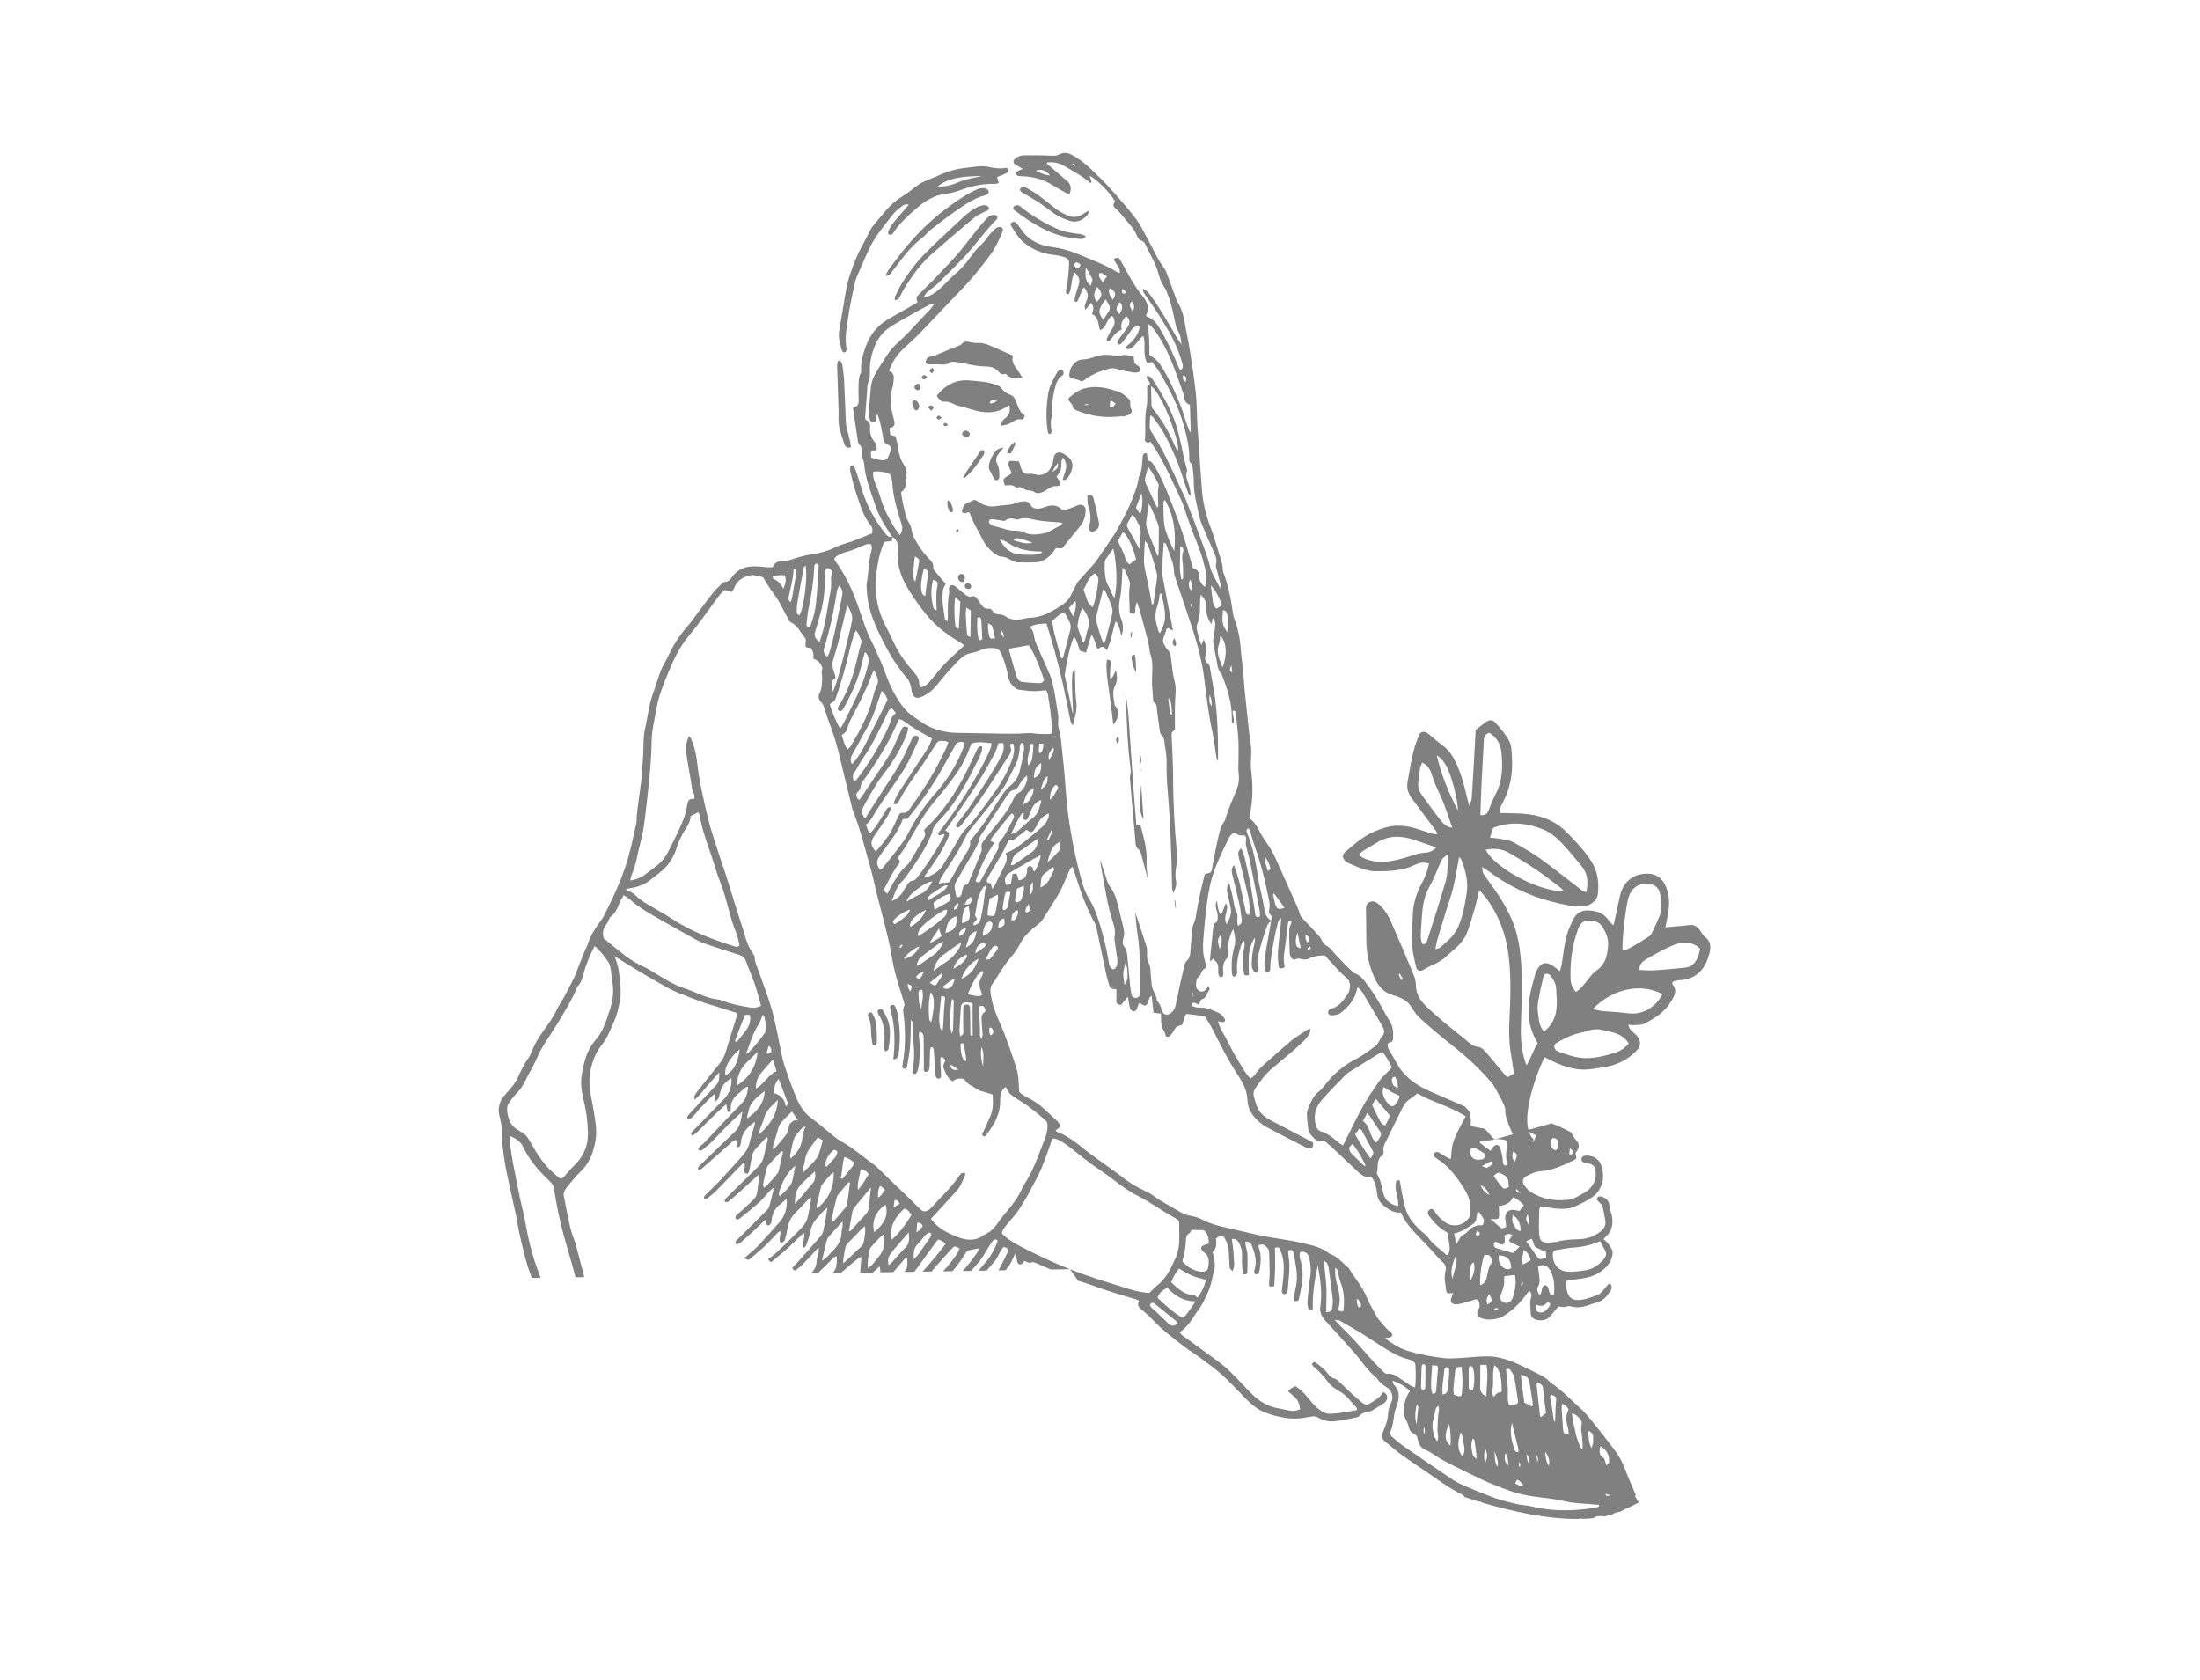 <?xml version="1.0" encoding="UTF-8"?><svg id="a" xmlns="http://www.w3.org/2000/svg" viewBox="0 0 652.89 498.46"><defs><style>.b{fill:gray;}</style></defs><path class="b" d="m315.77,151.52c.99-.37,2.05-.77,3.1-1.17.4-.15.77-.38,1.18-.49,1.21-.33,2.18.36,2.14,1.63-.05,1.5-.43,2.96-1.32,4.21-.69.98-1.5,1.87-2.25,2.8-1.12,1.38-2.23,2.75-3.4,4.2-.6,0-1.22-.01-1.8-.02-.15.12-.3.19-.35.3-.92,1.9-3.45,3.78-5.45,3.88-1.91.09-3.83.07-5.74.01-.54-.02-1.1-.26-1.58-.53-1.05-.6-2.07-1.19-3.36-1.19-.44,0-.92-.33-1.33-.6-1.75-1.16-3.12-2.65-4.06-4.56-.75-1.53-1.63-3-2.39-4.52-.53-1.07-.97-2.19-1.51-3.43-.63-.21-1.67,1-2.24-.37.23-.55.41-1.15.72-1.67.2-.33.57-.59.92-.8.29-.18.73-.15.98-.35.98-.81,1.69-.43,2.63.21,1.41.97,3.05,1.45,4.83,1.15.98-.16,1.97-.25,2.95-.34.99-.09,1.96-.1,2.89-.6.54-.29,1.23-.31,1.86-.43,1.14-.22,2.1-.03,2.73,1.09.58,1.02,1.6,1.09,2.61.97.55-.06,1.09-.3,1.63-.48,1.78-.61,3.48-.72,4.94.77.14.14.37.19.67.34Zm-17.66,3.08c-1.39-.21-2.56-.43-3.75-.55-.28-.03-.74.22-.84.46-.1.25.04.74.25.93.34.31.81.53,1.26.67.81.26,1.66.39,2.47.66,1.36.46,2.72.79,4.17.71.79-.05,1.5.17,2.24.52,1.93.92,4.03.6,6.01.25,1.2-.21,2.31-1.03,3.43-1.63.66-.36,1.46-.57,1.97-1.4-.35-.08-.6-.17-.86-.19-2.75-.24-5.51-.29-8.21-.99-1.3-.34-2.66-.42-3.98.05-.25.09-.58.13-.81.03-1.33-.54-2.48-.2-3.33.47Zm-1.43,5.39c1.13,2.42,3.18,4.19,5.29,4.43,2.16.24,4.37.39,6.54-.06.27-.06.5-.33.81-.55-.22-.1-.28-.16-.34-.16-3.58,0-7.01-.54-10.03-2.69-.55-.39-1.26-.56-2.27-.98Zm4.18-.09c.02.15.03.31.05.46,1.79.45,3.52,1.3,5.48.66-1.42-.55-2.87-.98-4.34-1.31-.36-.08-.79.13-1.19.2Z"/><path class="b" d="m263.64,69.53c0-.28-.12-.66,0-.93.37-.76.75-1.54,1.27-2.2,1.1-1.39,2.28-2.72,3.43-4.07.41-.48.82-.95,1.36-1.58-.94-.27-1.55.05-2.06.47-.93.77-1.95,1.49-2.67,2.44-2.41,3.14-5.02,6.12-6.81,9.76-1.35,2.74-2.48,5.56-3.73,8.34-.49,1.09-.77,2.29-1.02,3.47-.61,2.92-1.25,5.83-1.67,8.78-.43,3-1.08,6.01-.58,9.08.09.55.23,1.17-.45,1.48-.44.2-.87-.32-1.08-1.28-.14-.62-.23-1.26-.42-1.87-.37-1.19-.34-2.35-.12-3.57.73-4.04,1.37-8.11,2.06-12.16.41-2.39,1.25-4.64,2.07-6.92,1.32-3.71,3.35-7.04,5.09-10.53.16-.32.32-.64.54-.91,1.35-1.64,2.69-3.3,4.09-4.9,1.4-1.61,2.94-3.02,4.82-4.13,1.76-1.04,3.3-2.45,4.99-3.61.75-.51,1.62-.86,2.45-1.23.7-.32,1.45-.54,2.15-.86,2.83-1.33,5.74-2.39,8.88-2.74,1.48-.17,2.96-.38,4.44-.51.7-.06,1.42-.08,2.1.06,1.88.38,3.75.79,5.69.43.27-.05.75.18.86.41.1.22-.06.74-.28.89-.51.36-1.11.6-1.69.85-.44.19-.9.33-1.46.53.18.62.33,1.14.51,1.78-.39.11-.71.28-1.02.27-3.23-.1-6.36.47-9.39,1.52-1.68.59-3.34,1.21-5.13,1.39-3.56.36-6.37,2.17-9,4.45-2.53,2.19-4.98,4.44-6.82,7.27-.3.46-.74.62-1.42.34Zm27.76-17.27c-5.66-.07-10.55.74-13.11,3.11,2.12.03,4.01-.37,5.81-1.15,2.02-.89,4.13-1.4,6.3-1.74.34-.05.67-.15,1-.22Z"/><path class="b" d="m299.51,120.24c-.57.35-.98.61-1.41.85-3.15,1.79-6.38,1.47-9.67.44-1.28-.4-2.59-.72-3.88-1.08-.34-.09-.7-.15-1.02-.3-1.07-.49-2.01-1.09-3.35-.94-.94.11-1.66-.91-2.19-1.72,2.47-3.32,5.98-4.96,9.77-4.59,1.69.16,3.4.28,5.07.56,1.18.2,2.33.61,3.47.99.3.1.6.37.79.65.67.98,1.6,1.63,2.68,2.03.89.33,1.37.95,1.67,1.79.12.33.25.66.38.99.53,1.32,1.01,2.66,2.31,3.34-.11.8-.47,1.35-1.09,1.22-1.21-.25-2.05.45-2.93.96-.89.51-1.8.74-2.92.89-.03-1.03.38-1.68,1.09-2.18q1.88-1.32,1.23-3.89Zm-3.68-1.27c-.72-.37-1.25-.48-1.74-.1-.18.15-.25.45-.41.76.88.22,1.44-.14,2.14-.66Z"/><path class="b" d="m300.65,105.58c-.44,1.19-.05,2.23.59,3.2.47.71.97,1.4,1.44,2.1.22.33.42.69.78,1.28-1.81-.19-3.49.46-4.76-1.04-.08-.1-.27-.24-.34-.21-1.33.59-1.84-.58-2.62-1.18-.87-.68-1.87-.97-2.97-.97-2.28,0-4.5-.42-6.72-.95-.96-.23-1.95-.35-2.94-.43-.47-.04-1.1,0-1.4.28-.68.62-1.49.54-2.22.5-1.27-.06-2.52-.1-3.79-.02-.34.02-.97-.33-.99-.55-.04-.42.19-.93.45-1.3.18-.25.6-.35.93-.46.54-.18,1.11-.25,1.64-.46,1.25-.49,2.47-1.04,3.71-1.55.85-.35,1.72-.66,2.57-1.01.45-.19,1-.32,1.29-.66.78-.94,1.68-.86,2.7-.6.61.16,1.26.28,1.88.23,1.55-.12,2.94.31,4.31.93,2.13.96,4.27,1.89,6.46,2.85Z"/><path class="b" d="m333.35,123.5c-1.49.09-2.97.27-4.46.24-3.14-.05-6.19-.65-9.12-1.83-.74-.3-1.41-.66-1.51-1.6-.03-.24-.29-.46-.47-.67-1-1.19-.99-1.33.28-2.27.51-.38,1.01-.79,1.54-1.13,1.34-.86,2.78-1.2,4.4-1.34,2.72-.23,5.18.46,7.69,1.27,1.27.41,2.24,1.21,3.16,2.09.29.27.57.73.56,1.09-.02.78-.04,1.48.36,2.23.26.5-.07,1.15-.62,1.44-.56.29-1.19.43-1.78.64-.01-.05-.02-.11-.04-.16Zm-3.94-2.58c.92-.06,1.31-.47,1.65-1.2-.46-.3-.88-.57-1.36-.88-.16.33-.3.5-.32.68-.03.4.01.81.03,1.4Zm-6.24-.76q-.75-.53-1.44.06c.53-.02.9-.04,1.44-.06Z"/><path class="b" d="m315.33,142.5c.51-2.29,2.12-4.37.07-6.75-.2.71-.42,1.15-.43,1.59-.06,2.27-.04,2.28-1.42,4.14.33.48.71.97,1.03,1.5.29.48.05,1.03-.47,1.19-.2.06-.42.12-.62.1-.99-.11-1.77.35-2.55.87-.59.39-1.2.81-1.86,1.01-.57.18-1.4.32-1.81.03-.69-.47-1.34-.65-2.14-.67-.46-.01-.97-.23-1.36-.5-.5-.33-.96-.56-1.57-.41-.26.06-.67.11-.82-.03-.95-.93-2.13-.49-3.16-.52-.65-1.62-.59-1.89.45-2.56.52-.34,1.04-.67,1.62-1.05-.36-.84-.73-1.52-.96-2.25-.35-1.1.09-1.55,1.26-1.42.54.06,1.09.09,1.79.15.18.57.37,1.16.56,1.75.58,1.8,1.01,2.06,2.91,1.93.47-.03.95.14,1.43.21.41.06.82.21,1.22.17,2.15-.2,3.41-1.47,4.01-3.99.1-.41.1-.85.19-1.26.29-1.3,1.36-1.84,2.57-1.27.32.15.61.36.91.54,2.02,1.25,2.57,2.76,1.7,5.01-.3.78-.79,1.5-1.3,2.17-.17.22-.69.17-1.24.29Zm-1.34-5.16c-.28.38-.58.76-.84,1.15-.27.42-.51.87-.93,1.58,1.65-.99,1.79-1.2,1.76-2.74Z"/><path class="b" d="m336.4,105.63l.25,2.07c.52.79,2.09.87,1.69,2.39-.62.59-1.41.53-2.17.4-1.53-.27-3.1-.47-4.56-.96-1.18-.39-2.2-.27-3.29.13-.86.31-1.76.51-2.59.87-.97.41-1.9.91-2.82,1.43-.43.24-.76.64-1.18.89-.29.17-.8.4-.97.28-.93-.68-2.12-.54-3.07-1.08-.17-.09-.26-.32-.38-.47.06-1.08.2-2.04.86-2.98.9-1.27,1.91-1.93,3.5-1.96,1.03-.02,2.1-.34,3.08-.72,2.06-.79,4.14-.73,6.26-.39.48.08,1.06.27,1.45.09,1.28-.59,2.49-.05,3.94.02Z"/><path class="b" d="m262.82,81.85c.36-.76.53-1.29.84-1.71,2.84-3.99,5.88-7.83,9.3-11.34,3.32-3.41,6.99-6.42,10.92-9.12,1.82-1.25,3.71-2.36,5.69-3.33,1-.49,2.02-.72,3.08-.35.29.1.6.38.72.66.18.45-.08.82-.51,1.03-.19.1-.38.21-.58.27-3.22.86-5.9,2.76-8.59,4.61-2.57,1.77-5.03,3.7-7.49,5.62-.94.74-1.67,1.76-2.63,2.48-3.59,2.69-6.04,6.36-8.74,9.82-.42.55-.73,1.23-2.01,1.37Z"/><path class="b" d="m265.53,89.11c.05-.44-.01-.88.15-1.21.61-1.28,1.22-2.57,1.95-3.77,2.04-3.35,4.46-6.43,7.2-9.21,3.13-3.17,6.46-6.14,9.69-9.21,1.6-1.51,3.2-3.03,5.15-4.07.67-.36,1.44-.59,2.19-.74.37-.08.83.11,1.21.26.49.2.55.95.12,1.23-.29.19-.65.25-.96.42-.99.53-2.09.94-2.94,1.65-4.29,3.59-8.56,7.21-12.76,10.91-3.17,2.79-5.63,6.19-7.87,9.74-.68,1.07-1.23,2.23-1.82,3.35-.2.38-.19.39-1.31.65Z"/><path class="b" d="m248.76,106.95c1.04.34,1.18.96,1.26,1.6.18,1.48.42,2.95.49,4.44.21,4.1.33,8.21.51,12.31.02.56.14,1.12.27,1.67.34,1.45.72,2.89,1.06,4.34.11.46.12.94.17,1.38-1.15.46-1.69-.14-1.95-.91-.61-1.81-1.25-3.63-1.59-5.5-.26-1.44-.08-2.96-.12-4.44-.09-3.18-.2-6.37-.3-9.55-.04-1.27-.13-2.55-.13-3.82,0-.46.2-.92.33-1.51Z"/><path class="b" d="m322.3,70.18c-.62.39-.95.77-1.25.75-3.72-.16-7.26-1-10.65-2.64-3.23-1.55-6.18-3.48-9.01-5.64-.39-.29-.89-.57-.62-1.19.2-.47,1.12-.7,1.7-.42.25.12.47.32.69.5,3.23,2.6,6.77,4.66,10.54,6.37,1.77.8,3.64,1.14,5.55,1.39.63.08,1.26.16,1.89.3.26.06.5.24,1.17.57Z"/><path class="b" d="m302.65,56.18c.53-.79,1.3-.77,2.02-.38,1.18.63,2.35,1.31,3.44,2.1,1.61,1.16,3.16,2.41,4.7,3.67,1.17.95,2.46,1.66,3.82,2.29,1.79.83,3.42.66,4.99-.5.36-.27.8-.45,1.6-.89-.25.73-.28,1.07-.46,1.29-1.42,1.72-3.46,2.46-5.5,1.72-1.6-.58-3.18-1.23-4.57-2.23-1.5-1.08-2.96-2.2-4.5-3.23-1.35-.9-2.77-1.7-4.18-2.51-.55-.32-1.17-.52-1.35-1.31Z"/><path class="b" d="m310.68,125.9c-.27-3.05-.09-6.06.39-9.08.39-2.47,1.67-4.48,2.83-6.58.1-.17.27-.34.45-.43.42-.19.89-.18,1.15.21.16.24.11.64.1.97,0,.12-.11.29-.21.35-1.64.97-2.03,2.69-2.43,4.31-.43,1.71-.61,3.48-.86,5.23-.06.4.07.83.1,1.25.03.34.14.72.05,1.02-.5,1.53-.49,3.06-.2,4.62.03.14.08.31.02.42-.11.23-.25.56-.43.6-.19.04-.6-.2-.63-.37-.16-.83-.23-1.68-.33-2.52Z"/><path class="b" d="m322.72,147.02c1.27-.41,1.67.28,1.83.93.58,2.31,1.11,4.64,1.55,6.98.26,1.41-.25,2.22-1.43,2.73-.83.36-1.59-.18-1.51-1.09.02-.21.08-.42.13-.62.54-1.96.38-3.84-.32-5.77-.34-.94-.19-2.06-.26-3.17Z"/><path class="b" d="m297.84,132.84c-.48.58-1,1.14-1.45,1.75-.7.95-1.05,1.93-.44,3.13.62,1.22.68,2.58.61,3.93-.01.28-.27.67-.52.79-.41.2-.83.03-1.06-.41-.46-.87-.91-1.75-1.35-2.63-.09-.18-.17-.4-.17-.6-.04-1.47.6-2.76,1.3-3.97.62-1.09,1.59-1.9,3.06-1.99Z"/><path class="b" d="m285.89,141.81c.35-.71.54-1.24.85-1.7,1.33-2.01,2.68-3.99,4.03-5.98.12-.17.24-.37.42-.47.16-.09.43-.14.59-.08.16.06.32.3.33.47.02.27,0,.6-.14.81-1.64,2.47-3.26,4.96-5.59,6.88-.04.03-.12.02-.5.06Z"/><path class="b" d="m271.92,121.81c-.2-.11-.47-.17-.54-.32-.27-.65-.5-1.31-.68-1.98-.11-.39.44-.8.85-.7.83.19,1.06.92,1.26,1.57.1.31-.17.77-.35,1.12-.08.15-.34.21-.54.32Z"/><path class="b" d="m301.1,131.18c.1.17.32.39.27.5-.38.9-.78,1.8-1.23,2.67-.14.28-.42.25-1.26.03.64-1.73.88-2.1,2.22-3.2Z"/><path class="b" d="m285.32,170.32c.58-.03,1.02.44,1.03,1.1.01.69-.37,1.29-.83,1.31-.57.02-1.1-.54-1.19-1.28-.08-.56.39-1.1.99-1.13Z"/><path class="b" d="m286.86,129.7c-.27-.02-.55.05-.67-.06-.28-.25-.68-.59-.68-.89,0-.31.36-.74.68-.89.59-.29,1.46.2,1.62.86.05.21-.08.55-.25.71-.18.17-.5.2-.7.27Z"/><path class="b" d="m282.62,152.07c-.26-.09-.63-.09-.74-.26-.62-.96-.84-2.01-.65-3.35.38.22.8.32.86.53.29.97,1.01,1.88.52,3.09Z"/><path class="b" d="m272.18,115.82c-.17-.13-.62-.3-.75-.6-.23-.54.35-1.23.99-1.35.45-.08.77.32.8.99.03.62-.23.92-1.05.96Z"/><path class="b" d="m287.76,174.8c-.85.05-1.37-.28-1.43-.8-.05-.48.2-.79.67-.88.67-.12,1.28.37,1.21,1.04-.03.26-.34.49-.45.64Z"/><path class="b" d="m276.42,121.9c-.39-.39-.74-.62-.91-.94-.14-.27.43-.73.86-.62.29.07.76.41.73.52-.09.33-.38.61-.69,1.05Z"/><path class="b" d="m275.2,111.87c-.37.33-.56.63-.82.7-.41.12-.96-.35-.82-.68.11-.27.44-.58.71-.61.23-.03.51.3.93.58Z"/><path class="b" d="m276.6,110.84c-.36-.36-.8-.66-.75-.79.12-.33.41-.64.72-.84.07-.05.66.38.64.54-.04.33-.33.63-.6,1.09Z"/><path class="b" d="m279.48,123.9c-.41.31-.66.66-.88.64-.26-.02-.49-.36-.73-.56.22-.23.41-.6.65-.63.23-.04.51.28.96.55Z"/><path class="b" d="m281.37,126.06c-.36.21-.57.43-.77.42-.21-.01-.49-.2-.59-.39-.14-.27.28-.66.61-.56.22.07.4.27.75.53Z"/><path class="b" d="m284.09,158.14c-.21-.28-.45-.47-.42-.58.06-.2.25-.4.44-.5.09-.04.3.16.46.25-.12.2-.24.41-.48.82Z"/><path class="b" d="m265.13,314.44c.42-4.16.48-7.9-.14-11.63-.15-.9-.39-1.8-.59-2.69-.06-.28-.15-.55-.21-.82-.09-.45-.04-.87.45-1.05.47-.18.84.02,1.02.47.24.59.52,1.18.65,1.79.79,3.92.92,7.87.45,11.83-.06.55-.26,1.11-.51,1.6-.11.21-.54.26-1.11.5Z"/><path class="b" d="m262.76,311.97c-.5-.54-.34-1.19-.33-1.81.01-.85.08-1.69.08-2.54-.01-2.15-.37-4.21-1.48-6.1-.18-.3-.4-.59-.52-.92-.16-.44-.02-.84.41-1.07.44-.24.85-.14,1.08.29.73,1.37,1.6,2.67,1.88,4.24.4,2.26.24,4.51-.13,6.74-.09.52-.2,1.15-.98,1.16Z"/><path class="b" d="m258.53,306.74c-.03-1.77-.07-3.54-.92-5.15-.03-.06-.07-.14-.06-.2.1-.3.14-.74.36-.87.22-.13.8-.06.9.12.39.65.76,1.35.93,2.07.53,2.21.48,4.47.48,6.72,0,.14,0,.32-.08.4-.18.19-.41.44-.63.45-.2,0-.57-.24-.6-.42-.18-1.04-.27-2.09-.4-3.14Z"/><path class="b" d="m340.46,260.34c-.59-2.27-1.15-4.54-1.77-6.8-.15-.53-.37-1.18-.77-1.46-.76-.53-.88-1.22-.94-2.01-.53-6.16-1.07-12.31-1.6-18.47-.04-.49-.13-1.03,0-1.48.36-1.22.09-2.39-.05-3.58-.7-5.79-.93-11.61-1.11-17.43-.04-1.42-.21-2.83-.24-4.25.47,3.6,1,7.19,1.15,10.82.06,1.35.19,2.69.28,4.04.29,4.32.56,8.64.87,12.96.29,4.03.63,8.06.95,12.22.48,0,.8.01,1.23.02.95,3.53,2.02,7.04,1.8,10.82-.09,1.55.19,3.11.3,4.67-.04-.02-.07-.05-.11-.07Z"/><path class="b" d="m330.4,215.11c-.2-1.69-.38-3.38-.6-5.06-.39-2.95-.82-5.89-1.2-8.83-.14-1.13-.21-2.26-.25-3.4-.02-.68.09-1.36.14-2.03.96-.09,1.2.38,1.17,1.02-.03.71-.18,1.41-.21,2.11-.03.77,0,1.54.01,2.69.46-.5.72-.7.86-.95.26-.48.46-.99.8-1.76.54,1.77.47,3.25-.2,4.56-1.01,1.97-.33,3.89-.12,5.83.61.59.95,1.24.99,2.15.07,1.43-.5,2.57-1.41,3.66Z"/><path class="b" d="m339.36,243.08c-1.51-2.3-.91-4.73-.89-7.09,0-.98.11-1.96.18-3.18.24,3.52.47,6.8.71,10.27Z"/><path class="b" d="m336.75,194.27c.47,1.73.32,3.51.38,5.29-.76-1.35-1.15-2.8-1.34-4.3-.07-.5.21-.96.96-.99Z"/><path class="b" d="m338.36,226.97c-.05-1.41-.1-2.81-.16-4.22.12,1.39.96,2.75.14,4.17l.02.05Z"/><path class="b" d="m348.77,191.8c-1.22-.7-.75-1.51-.27-2.48.28.88.9,1.58.27,2.48Z"/><path class="b" d="m331.72,218.52c.54.78.48,1.37-.15,2.24-.18-.62-.37-.97-.35-1.31.02-.29.29-.56.5-.93Z"/><path class="b" d="m335.95,187.31c-.04.59-.08,1.18-.13,2.04-.62-.88-.23-1.47.13-2.04Z"/><path class="b" d="m348.81,269.4l-.26-2.18c.07,0,.13-.01.2-.02l.26,2.17-.19.04Z"/><path class="b" d="m338.34,226.93l.22,1.88s-.06,0-.09,0c-.04-.61-.07-1.23-.11-1.84l-.02-.05Z"/><path class="b" d="m400,256.05c2.74,1.19,5.54,2.54,8.5,2.51,3.85-.03,7.8-.11,11.41-1.91,1.27-.64,2.63-.89,4.19-.39-.46,2.14-1.13,3.94-2.07,5.68-1.65,3.03-2.71,6.24-2.76,9.76-.03,1.86-.3,3.72-.32,5.58-.02,1.54.06,3.1.28,4.62.24,1.74.67,3.45,1.04,5.16.2.89,1.05,1.28,1.93.85.92-.44,1.76-1.05,2.7-1.43,1.74-.71,3.28-1.67,4.65-2.96,1.19-1.13,2.54-2.12,3.63-3.33.88-.97,1.69-2.11,2.16-3.32.92-2.4,1.62-4.89,2.34-7.37.47-1.63.82-3.31,1.33-5.36.9,1.03,1.56,1.67,2.09,2.4,3.66,5.04,5.82,10.7,6.59,16.88.78,6.19.6,12.42.29,18.62-.16,3.33-.2,6.62.29,9.91.32,2.15.67,4.29,1.04,6.62-.63.36-1.28.74-1.97,1.14-.5-.52-.87-.87-1.2-1.26-1.71-2.06-3.37-4.16-5.14-6.17-.59-.67-1.42-1.52-2.19-1.58-1.74-.13-2.75-1.25-3.93-2.21-2.16-1.75-4.35-3.46-6.48-5.26-1.81-1.53-3.61-3.09-5.3-4.75-1.65-1.62-2.83-3.52-2.89-5.99-.02-1.02-.22-2.09-.61-3.03-2.26-5.44-4.55-10.88-6.94-16.26-.84-1.89-2.01-3.63-3.62-4.98-.75-.63-1.61-.97-2.56-.51-.96.46-1.14,1.33-1.11,2.35.07,3.1.08,6.19.11,9.29.03,3.79.9,7.4,2.42,10.84,1.08,2.47,2.78,4.35,5.46,5.11.49.14.97.33,1.46.5,1.69.6,3.1,1.49,4.08,3.11.74,1.23,1.62,2.45,2.68,3.4,3,2.68,6.05,5.3,9.21,7.78,4.48,3.5,8.66,7.3,12.27,11.72.29.36,3.81,6.53,3.67,7.41-.46,2.94,4.16,11.16,4.16,11.16-1.69-.02,5.34-2.23,4.29-2.21-5.43-5.04,2.13-22.48,3.2-24.46.67.35,1.2.64,1.73.9,2.49,1.24,5.04,2.24,7.84,2.65,2.72.4,5.31-.14,7.94-.55,3.62-.57,6.85-1.99,9.52-4.63,1.61-1.59,1.79-3.07.3-4.77-.54-.62-1.24-1.1-1.79-1.71-.29-.32-.41-.79-.74-1.48.95.04,1.55.12,2.14.07.91-.08,1.93-.02,2.7-.42,3.11-1.61,6.05-3.45,7.94-6.64.99-1.68,1.92-3.2.38-5.02-.1-.12-.01-.4-.01-.6.16-.11.31-.29.49-.33.49-.13,1-.27,1.51-.3,5.05-.25,7.76-3.19,8.95-7.91.03-.1.08-.19.11-.29.35-1.7.31-3.25-1.2-4.49-.62-.51-1.12-1.22-1.55-1.91-.78-1.26-1.75-1.96-3.29-1.76-1.52.2-3.04.3-4.57.44-.77.07-1.54.14-2.53.23.28-1.41.5-2.5.71-3.61.57-3.11.62-6.18-.86-9.1-.96-1.88-2.4-2.99-4.58-3.18-3.87-.33-7.13,1.64-8.41,5.34-.4,1.16-.6,2.4-.87,3.61-.44,2-.87,4.01-1.37,6.33-.62-.57-1.06-.84-1.31-1.24-1.32-2.16-3.34-2.95-5.7-3.15-2.13-.18-3.91.52-4.89,2.49-.87,1.75-1.71,3.57-2.16,5.46-.65,2.7-.92,5.5-1.37,8.25-.09.54-.3,1.05-.52,1.8-.82-.63-1.36-1.09-1.94-1.49-2.23-1.51-3.7-1.11-4.95,1.34-.09.18-.21.36-.27.56-1.14,3.87-2.22,7.75-2.14,11.86.07,3.29,1.03,6.29,2.72,9.08-1.3,2.06-1.91,4.35-3.32,6.63-1.41-3.7-1.71-7.19-1.67-10.71.05-4.45.35-8.9.3-13.35-.09-7.17-.44-14.33-3.77-20.91-.88-1.74-1.81-3.48-2.88-5.11-1.53-2.34-3.23-4.56-4.79-6.87-.27-.39-.21-1.01-.39-1.96.84.54,1.28.78,1.68,1.08,5.75,4.34,12.07,7.45,19.03,9.22,2.99.76,5.97,1.51,9.08,1.42,2.26-.07,4.4-1.69,4.61-3.78.34-3.35-.04-6.57-1.92-9.54-2.06-3.26-4.69-6-7.36-8.7-3.57-3.61-8.08-5.16-13.02-5.51-2.23-.15-4.46-.13-6.73-.19-.28-1.36.45-2.45,1-3.51,2.03-3.98,2.75-8.21,2.53-12.63-.09-1.75-.06-3.67-.8-5.17-.98-2-2.57-3.72-4.05-5.43-.9-1.04-1.88-1-3.01-.19-1.08.77-2.1,1.63-2.94,2.29-.17,3.17-.3,6.06-.47,8.94-.22,3.83-.44,7.65-.7,11.47-.04.54-.34,1.06-.71,2.18-.34-1.33-.53-2.02-.7-2.71-.8-3.43-1.69-6.83-3.2-10.04-.94-2-2.07-3.8-3.86-5.15-1.56-1.17-3.03-2.45-4.55-3.68-.86-.69-1.69-.52-2.3-.08-2.27,4.65-2.76,9.52-3.68,14.28-.36,1.87.08,3.51,1.15,4.98,2.31,3.17,4.69,6.28,7.03,9.43.22.3.38.65.73,1.26-.66-.02-1.06.05-1.41-.05-1.38-.41-2.74-.86-4.11-1.31-3.28-1.09-6.64-1.58-9.98-.58-2.04.61-4.1,1.42-5.9,2.54-2.16,1.35-4.11,3.06-6.05,4.73-.95.81-.83,1.85.07,2.67.23.21.47.42.75.54Zm15.78,34.76c-.23-.57-.46-1.13-.68-1.7.12-.05.24-.11.35-.17.28.51.56,1.01.84,1.52-.17.11-.34.23-.5.35Zm80.44-10.17c2.4-1.08,4.94-1.39,7.38.09.26.15.46.4.94.83-.24.9-.38,1.71-.67,2.46-.69,1.76-1.88,2.95-3.83,3.14-3.05.29-6.11.61-9.17.8-1.42.09-2.85-.07-4.37-.12-.06-1.53.9-2.47,1.85-3.05,2.54-1.53,5.17-2.95,7.87-4.16Zm-12.86-14.56c.91-2.52,2.75-3.85,5.33-3.84,2.28,0,3.64,1.08,4.05,3.38.39,2.16.54,4.34-.31,6.42-.66,1.62-1.42,3.2-2.17,4.78-.17.36-.43.75-.75.97-1.45.95-2.91,1.9-4.43,2.74-1.05.58-2.03,1.41-3.56,1.38-.2-3.17,1.05-13.61,1.85-15.83Zm10.03,28.93c-2.15,4.09-6.05,6.2-10.08,5.7-2.22-.28-4.46-.48-6.7-.58-1.32-.06-2.56-.33-3.89-.7,5.22-5.5,13.6-8.08,20.67-4.42Zm-25.1-19.21c.55-1.48,1.31-2.58,3-2.62,1.7-.05,3.27.33,4.28,1.9,1.07,1.68,1.83,3.5,1.66,5.53-.23,2.79-.65,5.39-3.28,7.28-1.78,1.27-3,3.33-4.51,5.01-.45.5-1.02.9-1.72,1.49-1.13-1.32-1.58-2.51-1.62-3.73-.18-5.08.42-10.06,2.19-14.86Zm-1.82,31.44c1.51-.59,3.15-.82,4.7-1.33,1.4-.47,2.81-.61,4.22-.3,2.58.57,5.27.92,7.22,3.02.26.28.44.64.72,1.07-1.27,1.57-2.93,2.42-4.66,2.92-2.73.79-5.48,1.48-8.41,1.38-2.73-.09-5.19-1.02-7.69-1.88-.19-.07-.37-.18-.54-.28-.92-.59-1.08-1.75-.18-2.29,1.48-.88,3.02-1.69,4.62-2.31Zm-9.98-10.06c.42-2.43.93-4.85,1.52-7.24.27-1.13,1.36-1.32,2.09-.43.93,1.12,1.65,2.38,1.72,3.89.09,1.85.29,3.72.14,5.56-.22,2.85-1.39,5.3-3.73,7.19-1.51-1.66-1.55-3.67-1.81-5.57-.15-1.11-.12-2.28.07-3.39Zm-15.55-45.03c2.41-.47,4.71-.3,6.81.9,2.75,1.57,5.47,3.21,8.09,4.99,2.54,1.72,4.96,3.64,7.41,5.49.3.23.5.58.83.98-8.03-.03-20.85-7.33-23.16-12.35Zm16.79-6.1c2.2.85,3.93,2.28,5.5,3.87,2.16,2.19,4.06,4.64,6.06,6.99,1.9,2.24,2.12,4.82,1.49,7.85-.61-.21-.94-.24-1.16-.41-4.16-3.18-8.24-6.49-12.5-9.55-2.57-1.85-5.36-3.41-8.15-4.92-1.04-.57-2.33-.68-3.52-.92-.98-.19-1.99-.25-3.31-.41.43-1.23.75-2.15,1.01-2.9,5.1-1.95,9.82-1.45,14.58.4Zm-18.1-12.63c.22-4.54.51-9.08.72-13.61.05-1.14.29-2.04,1.69-2.34,1.92,1.27,3.2,3,3.48,5.44.51,4.49.44,8.87-1.78,12.99-.78,1.44-1.32,3.02-1.96,4.54-.39.92-.92,1.62-2.46,1.43.11-2.92.18-5.68.32-8.44Zm-4.39,31.81c-.54,3.37-1.11,6.72-2.52,9.84-.45,1.01-1.07,2-1.81,2.82-1.09,1.2-2.35,2.27-3.57,3.34-.26.23-.71.25-1.37.45.51-3.31,1.68-6.15,2.48-9.07.82-2.98,1.97-5.86,2.73-8.85.75-2.96,1.19-6,1.85-9.47.38.5.63.71.73.98,1.19,3.21,2.05,6.47,1.49,9.96Zm-6.16-38.18c1.5,2.46,3.5,9.76,3.6,13.51-2.79-5.38-4.94-10.52-6.29-16.37,1.4.81,2.06,1.84,2.69,2.87Zm-7.05,8.97c-.96-1.3-1.4-2.7-1.05-4.36.25-1.21.25-2.46.45-3.68.09-.56.4-1.09.63-1.68,1.66.78,2.36,2.01,2.85,3.59.64,2.05,1.53,4.04,2.45,5.99,1.45,3.07,2.42,6.3,3.61,9.74-1.71-.19-2.63-1.17-3.41-2.16-1.91-2.43-3.7-4.94-5.53-7.43Zm7.63,17.52c-.05,2.92.05,5.71-.73,8.36-1.66,5.64-3.48,11.24-5.26,16.84-.21.65-.34,1.45-1.44,1.47-.67-1.05-.63-2.28-.56-3.49.1-1.96.24-3.92.4-5.87.23-2.8.81-5.45,2.26-7.95,1.28-2.21,2.12-4.69,3.2-7.03.56-1.21.6-1.19,2.14-2.34Zm-25.2-1c1.3-.82,2.65-1.54,3.94-2.36,3.66-2.36,7.5-2.26,11.45-.89,2,.69,4,1.38,6.4,2.2-1.3,1.33-2.42,1.5-3.53,1.56-1.65.1-3.14.68-4.7,1.16-4.39,1.34-8.88,2.49-13.41.39-.28-.13-.56-.25-.8-.43-.15-.11-.21-.34-.39-.65.33-.31.64-.72,1.04-.98Z"/><path class="b" d="m477.28,369.02c-.4-.45-.9-.82-1.36-1.22.18-.28.26-.49.42-.62,2.18-1.82,2.52-4.16,1.93-6.76-.21-.9-.59-1.77-.65-2.68-.11-1.57-1.11-2.22-2.38-2.64-.6-.2-1.12-.02-1.42.83.31.34.68.74,1.05,1.14.24.26.63.48.69.77.34,1.52.66,3.05.87,4.59.18,1.32-.48,2.3-1.51,3.09-1.87,1.44-4.01,2.14-6.33,2.22-2.13.08-4.25.12-6.32.72-.67.19-1.41.19-2.11.25-2.55.2-3.24-.28-3.4-2.88-.14-2.33.01-4.67.07-7,0-.25.23-.48.38-.78.48.05.89.09,1.31.15,1.26.17,2.52.42,3.79.49,1.7.1,3.44.08,5.02-.64,1.73-.79,3.46-1.59,5.06-2.68,1.83-1.24,2.81-2.93,3.24-5.02.27-1.28.06-2.55-.22-3.8-.55-2.45-2.46-3.83-5-3.58-.54.05-.96.3-1.07.87-.11.57.27,1.09.89,1.23.48.11.98.16,1.46.26,1.02.21,1.62.85,1.77,1.87.21,1.51.15,2.94-.72,4.3-.63.99-1.35,1.79-2.39,2.36-1.62.89-3.2,1.99-5.04,2.19-3.97.43-7.8-.19-11.2-2.46-.74-.5-1.34-1.26-1.88-2-.56-.76-.29-1.99.52-2.42,1.37-.73,2.74-1.47,4.36-1.58,3.69-.26,6.96-1.85,10.22-3.42.18-.08.3-.28.5-.47-.09-.53-.19-1.08-.27-1.55.17-.24.3-.41.42-.59.76-1.15.77-2.18-.26-3.25-.62-.65-1-1.53-1.48-2.29-1.35-.66-2.66-1.37-4.03-1.94-.58-.24-1.17-.49-1.77-.7l-16.97,4.77c1.18-.25,2.52-.11,3.89.38-.15,2.42-.83,4.84.07,7.17-.86.38-1.23.05-1.35-.47-.15-.61-.08-1.27-.21-1.89-.2-.96-.4-1.94-.76-2.84-.36-.89-1.2-.96-1.86-.25-.29.3-.49.68-.9,1.28-1.16-.87-2.17-1.62-3.18-2.38.27-.82.92-.73,1.42-.71.98.03,1.91-.08,2.89-.29l-2.82-3.16c-1.41-.27-2.82-.55-4.24-.82.04-.74.08-1.42.11-2.1-.85-.58-.22-1.21-.11-1.82l-1.69-1.89c-3.39-1.47-6.77-2.94-10.16-4.41-4.34-1.88-8.05-4.5-10.3-8.83-.59-1.13-1.26-2.23-1.92-3.32-.38-.62-.65-1.26-.51-2.12.2-.09.43-.25.68-.31.58-.13.87-.51.89-1.05.07-1.7.13-3.38-.81-4.95-2.12-3.52-3.88-7.28-6.39-10.55-1.19-1.55-2.16-3.37-4.25-4-.31-.09-.55-.44-.8-.68-.62-.58-1.26-1.15-1.85-1.76-.99-1.01-1.97-2.05-2.93-3.09-.63-.67-1.19-1.41-1.86-2.04-.51-.48-1.24-.74-1.69-1.26-.49-.56-.67-1.39-1.16-1.94-1.54-1.76-3.14-3.47-4.77-5.14-.51-.52-.96-.96-1.16-1.71-.25-.95-.66-1.88-1.06-2.78-1.75-3.95-3.53-7.89-5.3-11.84-.93-2.07-1.83-4.15-3.18-6.01-1-1.37-1.88-2.85-2.68-4.35-.7-1.33-1.49-2.54-2.71-3.35,0-.24-.02-.39.01-.52.93-4.27,1.08-8.58.57-12.92-.16-1.33-.24-2.7-.13-4.04.13-1.79.09-3.55-.18-5.31-.16-1.05-.33-2.11-.44-3.17-.44-4.1-.87-8.19-1.29-12.29-.14-1.34-.2-2.69-.31-4.04-.08-.99-.17-1.98-.28-2.97-.18-1.7-.44-3.39-.55-5.08-.16-2.64-.67-5.21-1.5-7.72-.31-.94-.69-1.88-.82-2.86-.57-4.16-1.37-8.26-2.88-12.2-.08-.2-.14-.42-.14-.62.04-1.67-.6-3.2-1.07-4.75-.8-2.64-1.56-5.31-2.55-7.88-1.44-3.75-2.32-7.6-2.6-11.59-.46-6.45-.9-12.9-1.35-19.35-.02-.28,0-.57-.02-.85-.13-2.77-.12-5.55-.43-8.3-.46-4.16-1.11-8.31-1.74-12.45-.32-2.1-.81-4.18-1.17-6.28-.49-2.87-.94-5.76-2.64-8.24-.15-.22-.18-.53-.28-.8-.97-2.65-1.93-5.31-2.93-7.96-.19-.52-.53-.98-.83-1.45-.5-.77-1.08-1.49-1.52-2.29-1.25-2.3-2.42-4.65-3.66-6.96-.88-1.62-1.7-3.3-2.79-4.78-1.64-2.22-3.47-4.32-5.27-6.41-1.57-1.82-3.21-3.57-4.84-5.33-.43-.47-.94-.86-1.4-1.3-.5-.49-.98-1-1.48-1.49-1.95-1.88-4.01-3.6-6.45-4.83-1.16-.59-2.35-.64-3.48-.03-.8.44-1.55.42-2.43.38-2.69-.14-5.39-.11-8.08-.1-1.02,0-1.95.36-2.71,1.08-.55.52-.53,1.18.12,1.61.69.46,1.42.86,2.24,1.35-.72.3-1.26.47-1.73.76-.18.11-.32.5-.28.73.04.22.31.49.54.55.4.12.84.12,1.27.13,3.26.09,6.3.95,9.09,2.66,1.27.78,2.56,1.53,3.86,2.26.34.19.76.26,1.14.39.69-1.91.44-2.9-1.08-4.22-1.82-1.58-3.67-3.13-5.5-4.7-.09-.07-.1-.23-.2-.44,1.93-.27,3.71.09,5.33,1.06,2.55,1.54,5.23,2.89,7.47,4.9.08.07.26.03.4.05.04-.06.12-.12.11-.16-.18-.64-.36-1.29-.55-1.94,2.27,1.22,5.94,4.9,7.55,7.61-.58.63-.76,1.37,0,1.99,1.66,1.38,2.8,3.2,4.25,4.76.93,1.01,1.67,2.1,2.18,3.35.31.75.65,1.36,1.53,1.61.41.12.81.62,1,1.04,1.25,2.77,2.96,5.33,3.78,8.31.44,1.63,1.01,3.24,2.02,4.66.4.56.59,1.29.85,1.94,1.14,2.78,1.66,5.72,2.28,8.64.14.68.31,1.4.67,1.97.81,1.3,1.01,2.72,1.13,4.2-.69-.91-1.29-1.86-1.85-2.84-2.24-3.87-4.46-7.76-7.08-11.39-.64-.88-1.29-1.81-2.53-2.34,0,1.19.7,1.87,1.2,2.58,2.35,3.3,4.56,6.68,6.56,10.2q2.62,4.61,4,9.54c.2.73.2,1.35-.63,1.94-.28-.54-.52-.95-.7-1.38-1.6-3.87-3.35-7.67-5.53-11.26-.92-1.5-1.96-2.78-3.71-3.31-.09-.03-.14-.23-.25-.44,1.13-2.17.25-4.18-1.12-5.81-2.03-2.42-3.51-5.14-5.02-7.86-.51-.93-.98-1.89-1.56-2.78-.46-.71-.66-.7-1.85-.31.32,1.48,1.97,2.44,1.78,4.21-.3-.07-.52-.08-.68-.18-3.67-2.2-7.66-3.73-11.59-5.35-2.56-1.05-5.18-1.83-7.98-2.17-3.53-.43-6.68-1.92-8.84-4.97-.45-.64-.9-1.28-1.39-1.89-.21-.26-.51-.55-.82-.6-.29-.05-.69.11-.93.32-.15.13-.22.59-.1.77,1.13,1.71,2.08,3.58,3.68,4.92,2.68,2.26,5.79,3.52,9.3,3.83.98.09,1.93.41,2.89.66.94.25,1.46.88,1.4,1.87-.09,1.55-.18,3.11-.35,4.65-.12,1.13-.42,2.23-.56,3.36-.06.45-.11,1.04.74,1.15,1.17-1.91.56-4.41,1.82-6.47,1.07,1.04,1.72,2.03,1.24,3.47-.4,1.21-.75,2.44-1.09,3.66-.11.4-.15.82-.18,1.23,0,.11.14.3.23.32.19.03.52.02.57-.09.35-.69.65-1.41.95-2.12.29-.67.31-1.5,1.1-2.02,1,1.21,1.42,2.36.74,3.78-.27.57-.45,1.2-.6,1.82-.05.22.11.49.25,1.03.65-.84,1.12-1.46,1.61-2.08,1.02,1.09.79,2.18.32,3.32,2.12.91,1.73,3.06,2.41,4.79,1.98-.84,1.87-3.23,3.47-4.23.15.12.36.22.45.39.55,1.1.5,2.14-.2,3.21-.66,1-1.21,2.08-1.76,3.15-.08.17.07.61.24.7.17.09.55-.03.73-.18.27-.22.46-.54.66-.83q1.14-1.71,2.84-2.43c-.46-1.56.18-2.8,1.31-3.97.99.86,1.28,1.77.63,2.87-.33.55-.67,1.09-1.05,1.6-.58.81-1.22,1.57-1.78,2.4-.29.44-.65.94-.24,1.59.86.05,1.25-.56,1.66-1.12.84-1.15,1.69-2.29,2.53-3.43.55-.75,1.25-1.01,2.27-.8-.28,2.05-1.39,3.48-2.69,4.81-.35.35-.8.6-1.13.97-.14.16-.19.59-.07.73.13.16.52.23.74.16.98-.33,1.61-1.13,2.29-1.86.61-.66,1.04-1.49,1.92-2.09.4,1.17.39,2.21.35,3.27-.06,1.5,0,2.98.57,4.4.07.18.26.3.39.44.43-.12.81-.23,1.28-.35.71.95,1.46,1.8,2.05,2.77,3.17,5.24,5.92,10.68,7.52,16.62.78,2.88,1.48,5.78,1.48,8.8,0,.76-.14,1.55.71,2.06.18.11.22.51.25.78.15,1.49.39,2.97.38,4.46-.04,3.53.9,6.89,1.63,10.29.16.76.39,1.52.69,2.23,1.13,2.68,2.28,5.36,3.46,8.01.58,1.3,1.23,2.56.81,4.07-.09.32,0,.71.09,1.05.36,1.44.75,2.88,1.12,4.32.13.49.4.99.06,1.73-.67-1.25-1.26-2.28-1.78-3.35-.46-.95-1-1.91-1.22-2.93-.52-2.45-1.44-4.74-2.3-7.07-1.6-4.32-3.23-8.63-4.9-12.93-.51-1.32-1.19-2.57-1.78-3.86-2.56-5.62-5.11-11.25-8.53-16.43-.26-.39-.44-.91-.45-1.37-.01-1.04.11-2.09.19-3.36.43.27.72.36.86.56,1.06,1.51,2.22,2.97,3.11,4.58,2.2,3.98,4.01,8.14,5.43,12.47.6,1.82,1.2,3.63,1.85,5.43.12.33.45.59.68.88.1-.95-.1-1.76-.28-2.58-.36-1.62-1.43-3.13-.72-4.93.11-.27-.14-.68-.22-1.02-.29-1.17-.62-2.33-.87-3.51-.8-3.82-1.52-7.62-2.99-11.29-1.52-3.79-3.53-7.26-5.74-10.64-.47-.72-.96-1.61-2.03-1.74-.56,1.12.86,1.53.82,2.45-.26.22-.52.44-.84.7.01.32.04.67.03,1.02-.04,1.7.14,3.45-.2,5.1-.67,3.31-.2,6.65-.48,9.96-.02.19.42.53.7.59.29.07.64-.1,1.02-.18.5.76.98,1.46,1.43,2.18,3.03,4.9,5.33,10.17,7.75,15.38.68,1.47,1.08,3.07,1.62,4.61.47,1.34.93,2.67,1.43,4,1.13,2.98,2.48,5.89,3.29,8.99.36,1.37.73,2.75.99,4.14.24,1.24-.06,2.43-.44,3.74-1.09-.89-1.64-1.88-1.67-3.06-.03-1.38-.55-2.3-1.84-2.48-.74-2.54-1.41-4.93-2.12-7.3-1.34-4.49-2.98-8.87-4.7-13.22-1.33-3.37-2.7-6.71-4.61-9.81-.5-.81-.92-1.6-2.01-1.55l-.26-2.21c-.79-.18-1.13.14-1.22.82-.28,2.09-.07,4.27-1.19,6.2-.28,2.65-1.38,5.08-2.33,7.49-1.18,3.02-2.89,5.83-4.38,8.72-.13.25-.31.48-.47.71-1.79,2.64-3.56,5.3-5.39,7.92-.65.92-1.47,1.73-2.22,2.58-1.13,1.27-2.27,2.52-3.39,3.79-.14.15-.19.38-.29.56-.54,1.07-1.12,2.13-1.62,3.22-.75,1.64-2.11,2.65-3.56,3.56-2.66,1.66-5.41,3.12-8.67,3.21-.84.02-1.68.31-2.52.42-.7.09-1.43.21-2.12.11-.75-.1-1.56-.3-2.18-.71-.74-.5-1.44-.85-2.34-.84-.82,0-1.52-.3-1.95-1.07-.27-.48-.72-.67-1.26-.62-1,.09-1.57-.55-2.09-1.24-.43-.57-.78-1.18-1.2-1.76-.35-.48-.84-.86-1.45-.66-.88.3-1.53-.12-2.15-.59-.73-.56-1.42-1.18-2.13-1.76-.38-.31-.75-.67-1.19-.87-.73-.34-1.44.2-1.42,1,.01.49.12.99.03,1.46-.45,2.25-.37,4.52-.35,6.79,0,.38-.06.77-.11,1.45-.43-.41-.77-.58-.79-.77-.24-2.24-.82-4.43-.69-6.72.11-2.04,0-2.05.93-3.68-.24-.29-.49-.61-.76-.92-.82-.97-1.66-1.93-2.47-2.92-.21-.26-.47-.63-.44-.93.14-1.41-.81-2.23-1.63-3.08-1.75-1.81-3.06-3.93-4.22-6.12-.55-1.03-.48-2.37-.98-3.43-.51-1.08-1.23-2.05-1.45-3.27-.2-1.12-.52-2.21-.75-3.32-.21-1.04-.37-2.09-.55-3.19,1.12-.81,1.6-1.81,1.32-3.15-.09-.46.03-1,.18-1.46.4-1.26.12-2.34-.59-3.43-.95-1.44-1.51-3.02-1.69-4.77-.13-1.32-.57-2.6-.85-3.81-.66-.18-1.12-.31-1.54-.42l-.23-1.98q1.88-.39,1.39-2.12c-.08-.27-.11-.56-.19-.83-.87-3.05-1.27-6.12-.3-9.24.17-.53.18-1.12.27-1.68.21-1.33.21-2.58-1.31-3.13.71-2.33,2.45-4.95,4.28-6.62,1.67-1.53,3.38-3.04,4.95-4.67,3.9-4.03,7.7-8.16,11.61-12.17,3.38-3.47,6.43-7.2,9.29-11.1,1.45-1.98,2.43-4.16,3.37-6.38.11-.26.23-.53.27-.8.07-.49-.18-.87-.65-.93-.39-.05-.9-.03-1.2.18-.62.44-1.19.99-1.69,1.56-.93,1.07-1.68,2.32-2.72,3.27-1.38,1.26-2.52,2.69-3.59,4.2-1.32,1.87-2.87,3.52-4.61,5-.97.82-1.86,1.74-2.74,2.66-1.44,1.5-3,2.82-4.92,3.67-.36.16-.77.18-1.33.31.35-1.05.97-1.6,1.66-2.11.74-.55,1.5-1.09,2.17-1.71,1.19-1.11,2.34-2.27,3.48-3.43,1.89-1.92,3.84-3.79,5.63-5.8,2.98-3.34,5.55-7.03,8.75-10.17.15-.15.18-.56.09-.77-.1-.22-.41-.45-.64-.47-.88-.05-1.69.16-2.31.86-.8.9-1.64,1.78-2.4,2.72-1.56,1.93-3.1,3.88-4.62,5.85-2.26,2.93-4.9,5.53-7.42,8.22-1.88,2.02-3.88,3.92-5.81,5.89-.29.3-.65.65-.72,1.02-.08.42.14.9.24,1.39-.74.44-1.41.84-2.08,1.22-2.22,1.27-4.46,2.5-6.66,3.8-3.25,1.92-5.43,4.72-6.68,8.27-.76,2.16-1.43,4.32-1.3,6.64.02.35.03.75-.12,1.04-.73,1.39-.59,2.9-.65,4.38-.05,1.2,0,2.41.05,3.62.04,1.02-.17,1.83-1.3,2.13-.17.05-.3.27-.38.35.48,3.31.94,6.54,1.44,9.76.06.39.29.81.56,1.11.54.57.78,1.24.57,1.95-.22.76.02,1.37.3,2.04.22.52.4,1.08.43,1.63.28,4.03,1.81,7.72,3.04,11.49.66,2.04,1.49,3.99,2.56,5.83.85,1.45,1.8,2.85,2.7,4.27-.73.19-1.28-.06-1.78-.66-3.39-4.13-5.79-8.66-7.34-13.82-.55-1.83-1.16-3.65-1.76-5.46-.13-.39-.34-.77-.58-1.11-.09-.13-.4-.18-.58-.13-.16.04-.38.26-.39.41-.02.56-.06,1.15.08,1.68.58,2.27,1.09,4.56,1.87,6.76,1.09,3.06,1.89,6.26,4.07,8.84.62.74.69,1.67.47,2.5-2.15.86-4.18,1.67-6.21,2.48-.26.1-.56.12-.83.21-1.27.44-2.59.78-3.79,1.38-2.45,1.23-5.04,1.88-7.74,2.25-.91.12-1.8.38-2.69.6-1.72.42-3.33,1.28-5.16,1.26-1.4-.02-2.52.41-3.03,1.81-.52.03-.94.1-1.36.08-1.27-.08-2.54-.26-3.82-.29-2.67-.07-5.03.65-6.73,2.87-.64.84-1.19,1.8-2.48,1.75-.18,0-.39.17-.54.31-.91.9-1.88,1.75-2.68,2.73-1.51,1.87-2.93,3.83-4.38,5.75-1.12,1.47-2.15,3.01-3.37,4.4-2.42,2.75-4.31,5.8-5.85,9.1-.57,1.21-1.35,2.34-1.85,3.57-.72,1.77-1.28,3.61-1.89,5.42-.52,1.55-1.1,3.08-1.48,4.67-.47,1.93-.75,3.89-1.12,5.84-.24,1.25-.61,2.49-.71,3.75-.18,2.25-.15,4.52-.29,6.78-.19,3.04-.36,6.08-.82,9.1-.39,2.52-.69,5.06-.99,7.59-.11.91,0,1.87-.2,2.76-.75,3.39-1.47,6.8-2.4,10.15-1.09,3.9-2.64,7.65-4.33,11.33-.89,1.93-1.85,3.83-2.8,5.73-.22.44-.49.86-.78,1.27-1.61,2.25-3.22,4.5-4.05,7.19-.21.67-.59,1.29-.86,1.95-.85,2.11-1.69,4.22-2.53,6.33-.21.53-.35,1.09-.6,1.59-.99,1.96-1.99,3.91-3.03,5.84-.67,1.25-1.54,2.4-2.13,3.68-1.08,2.34-2.59,4.41-4.08,6.47-1.31,1.79-2.44,3.65-3.28,5.7-.32.79-.61,1.63-1.11,2.29-1.39,1.84-2.26,3.93-3.24,5.98-.36.76-.82,1.5-1.34,2.16-.92,1.17-1.95,2.25-2.9,3.4-.31.37-.56.81-.76,1.26-.62,1.41-.74,2.84-.37,4.36.35,1.44.72,2.94.7,4.41-.04,3.22.4,6.38.92,9.53.5,3.01,1.21,5.98,1.84,8.97.66,3.12,1.46,6.23,1.97,9.38.41,2.53,1.02,5,1.64,7.48.7,2.82,1.44,5.63,2.56,8.32l2.63-.04c-2.16-5.23-3.58-10.69-4.53-16.27-.5-2.93-1.36-5.79-1.91-8.71-.99-5.3-2.29-10.54-2.78-15.93-.03-.32.03-.65.07-1.2,1.72.83,3.13,1.56,3.91,3.25,1.69,3.66,4.27,6.68,7.14,9.46.51.49,1.05.97,1.47,1.53.28.37.48.87.55,1.34.76,4.83,1.68,9.63,3.01,14.35.94,3.34,1.96,6.66,2.86,10.01.18.67.34,1.34.51,2.02l2.65-.04c-.13-.5-.26-1-.4-1.5-.72-2.75-1.45-5.49-2.17-8.24-.04-.14-.03-.29-.08-.42-1.23-2.82-1.88-5.8-2.45-8.8-.32-1.67-.67-3.34-.99-5.01-.27-1.36.61-2.34,1.32-3.23,1.19-1.48,2.41-2.95,3.81-4.28,2.56-2.44,3.68-5.66,4.27-9.1.4-2.36.11-4.68-.25-6.99-.35-2.24-.77-4.48-1.2-6.71-.84-4.27-.22-8.34,1.72-12.21.47-.95,1.11-1.82,1.76-2.66,1.6-2.05,2.43-4.47,3.5-6.79.93-2.02,1.34-4.19,1.74-6.33.27-1.44.23-2.97.1-4.44-.26-2.74-.42-5.5-1.71-8.46.79.46,1.2.7,1.6.94,1.99,1.22,3.97,2.48,5.98,3.67,2.63,1.55,5.27,3.09,7.94,4.57,1.17.65,2.39,1.24,3.64,1.74,2.44.98,4.9,1.9,7.36,2.81,1,.37,2.03.62,3.05.94,2.16.68,4.32,1.36,6.48,2.05.12.04.2.18.39.37-.25.82-.51,1.69-.78,2.56-.91,2.92-1.86,5.82-2.71,8.75-.37,1.26-.94,2.35-1.77,3.36-2.25,2.75-4.45,5.54-6.65,8.33-.35.44-.62.94-.86,1.45-.1.2,0,.5,0,.99,1.66-1.19,2.58-2.73,3.75-4.02,1.14-1.26,2.24-2.54,3.62-4.11.01,1.62.04,2.8-.91,3.79-1.61,1.7-3.21,3.42-4.8,5.13-1.16,1.25-2.3,2.51-3.45,3.77-.39.43-.48.85.05,1.39,1.67-.86,2.51-2.59,3.82-3.82,1.32-1.25,2.47-2.69,4.08-3.99.05.85.08,1.44.14,2.39.45-.48.73-.68.85-.95.19-.45.29-.94.41-1.42.56-2.22,1.28-3.2,3.43-4.58.18,2.36-.57,4.54-2.08,6.09-3.12,3.2-6.24,6.41-9.36,9.62-.19.2-.41.41-.52.65-.06.14.04.39.14.54.05.09.3.16.38.11.46-.32.94-.63,1.33-1.02,1.82-1.79,3.61-3.62,5.44-5.4.96-.93,1.98-1.79,3.16-2.84.16.89.28,1.59.4,2.28.84.02.93-.6.91-1.01-.08-2.17,1.13-3.55,2.71-4.76.76-.58,1.28-1.51,2.46-1.72-.2,1.99-.6,3.69-2.09,5.18-3.72,3.71-7.27,7.59-10.88,11.41-.61.65-1.53,1.02-1.86,1.98.46.55.94.45,1.34.13.99-.81,1.99-1.62,2.89-2.52,1.6-1.61,3.1-3.31,4.71-4.92,1.23-1.23,2.56-2.37,4.19-3.88-.46,2.44-.55,4.43-2.23,5.99-3.48,3.24-6.86,6.59-10.28,9.89-.39.37-.93.68-.55,1.54.38-.18.79-.28,1.07-.52,2.68-2.33,5.34-4.68,7.99-7.04.63-.55,1.15-1.24,2.13-1.47.08.68.14,1.3.24,1.91.02.1.2.25.29.25.19-.01.48-.06.55-.19.17-.3.3-.65.32-.99.14-2.81,1.8-4.64,4.17-6.36-.06.53-.04.85-.12,1.13-.47,1.64-1.06,3.25-1.42,4.91-.36,1.67-1.18,3.02-2.3,4.25-2.01,2.21-3.96,4.46-6,6.64-1.5,1.6-3.1,3.12-4.66,4.66-.35.35-.8.63-.49,1.38.29-.07.67-.06.9-.24.89-.7,1.8-1.4,2.59-2.2,2.64-2.68,5.24-5.39,7.86-8.09.09-.09.25-.11.52-.23.06.34.16.64.16.94,0,.28-.13.55-.15.83-.03.56-.14,1.18.57,1.44.43.16.78-.31.94-1.17.23-1.25.48-2.5.69-3.76.17-1.01.61-1.88,1.32-2.62,1.02-1.07,2.03-2.16,3.13-3.33.15.34.32.52.29.66-.36,1.66-.78,3.31-1.14,4.98-.28,1.29-.88,2.36-1.84,3.29-3.21,3.11-6.38,6.26-9.56,9.39-.14.14-.21.36-.3.53.28.72.77.6,1.19.26,1.05-.84,2.09-1.71,3.09-2.61,1.94-1.75,3.86-3.53,5.93-5.42.29,1.43-.21,2.57-.33,3.73-.28,2.78-.29,2.8-2.29,4.74-1.26,1.24-2.62,2.38-3.93,3.57-.15.14-.38.29-.41.46-.04.24.02.55.15.76.07.12.39.18.56.13.26-.08.51-.25.73-.42,1.87-1.52,3.78-3,5.57-4.61,1.15-1.04,2.1-2.3,3.16-3.44.26-.28.6-.49,1.26-1.02-.53,2.19-.93,3.97-1.42,5.72-.12.44-.51.85-.86,1.19-2.95,2.97-5.93,5.91-8.89,8.87-.14.14-.33.37-.31.52.04.22.29.6.38.58.4-.09.84-.21,1.13-.47,1.45-1.25,2.86-2.55,4.27-3.84.98-.91,1.94-1.85,3.11-2.97.14.56.17.87.3,1.14.11.22.38.56.51.54.3-.06.66-.26.8-.51.19-.36.25-.81.29-1.23.18-1.87,1.03-3.35,2.49-4.51.65-.52,1.27-1.07,1.99-1.67.15,2.89-.57,5.16-2.2,6.98-2.08,2.33-4.14,4.68-6.28,6.96-.92.98-2,1.81-3.01,2.7-.31.27-.62.53-1.14.96.52.23.83.44,1.18.51.16.03.39-.16.55-.29,1.46-1.24,2.96-2.43,4.35-3.75,1.34-1.26,2.56-2.66,3.84-3.98.18-.18.44-.29.77-.52.33,1.18-.58,2.22.02,3.32.23.02.6.16.75.04.3-.26.59-.62.69-.99.31-1.16.58-2.34.79-3.52.36-1.98,1.41-3.51,2.84-4.86,1.13-1.07,2.14-2.27,3.22-3.4.17-.18.41-.3.79-.56,0,.48.05.75.01,1.01-.1.63-.24,1.26-.36,1.88-.82,4.49-.8,4.5-3.94,7.69-1.84,1.87-3.71,3.71-5.62,5.51-.86.81-1.85,1.49-2.78,2.22.71.96.74,1,1.3.55,1.54-1.25,3.09-2.51,4.56-3.84,1.32-1.18,2.55-2.47,3.83-3.7.29-.27.61-.51.98-.81.33,1.53-.59,2.87-.26,4.55.41-.34.77-.49.85-.73.45-1.34.96-2.69,1.22-4.08.29-1.61.96-2.93,2.06-4.12.91-.98,1.68-2.08,3.05-3.16-.21,1.38-.35,2.4-.52,3.42-.19,1.12-.37,2.25-.65,3.34-.15.6-.4,1.24-.79,1.71-1.89,2.21-3.83,4.38-5.77,6.55-.89.99-1.82,1.95-2.69,2.89.25.67.63,1.01,1.17.62.74-.54,1.43-1.15,2.07-1.81,1.47-1.51,2.9-3.07,4.59-4.87.02.64.09.96.03,1.26-.2.97-.61,1.92-.65,2.89-.06,1.53-.75,2.63-1.65,3.58l1.98-.03c1.19-1.17,2.37-2.34,3.57-3.51.59-.57,1.05-1.33,2.09-1.57.03,1.88.12,3.65-1.24,5l2.55-.04c.05-.07.09-.16.16-.22,1.65-1.45,3.35-2.85,5.04-4.25.15-.12.37-.14.78-.29-.11,1.63-.2,3.16-.33,4.68l3.77-.06c.24-.22.48-.43.71-.65.4-.38.82-.76,1.26-1.17.17.67.26,1.23.25,1.78l3.82-.06c1.14-1.32,2.27-2.65,3.41-3.96.13-.15.35-.21.69-.42.12,1.62.29,3.07-.81,4.33l2.92-.05c.22-.28.45-.55.66-.83,1.71-2.35,3.42-4.71,5.13-7.06.41-.57.83-1.12,1.25-1.68,1.01.15,1.63.72,2.27,1.24-.57.98-4.08,5.21-6.81,8.29l2.63-.04c1.94-2.32,4-4.55,6.04-6.79.78-.86.81-.82,2.31-.06-.27.56-.48,1.16-.82,1.67-1.22,1.83-2.61,3.53-4.11,5.12l2.83-.05c1.6-1.87,3.04-3.89,4.33-6.08,1.01-.2,2.1-.42,3.42-.68-.15.5-.17.85-.34,1.1-1.38,1.95-2.77,3.89-4.4,5.62l2.45-.04c.97-1.02,1.92-2.07,2.79-3.19.86-1.11,1.52-2.39,2.27-3.59.46-.72.88-1.47,1.42-2.12.22-.27.79-.5,1.08-.4.49.18.32.7.15,1.1-.81,1.9-1.76,3.73-3.09,5.33-.79.95-1.6,1.89-2.4,2.82l2.45-.04c.83-.97,1.68-1.93,2.49-2.92.71-.86,1.11-1.97,1.69-2.95.25-.42.58-.79.85-1.16,1.5.47,1.64.56,1.14,1.67-.78,1.74-1.72,3.42-2.58,5.12-.03.06-.07.12-.1.18l2.12-.03c.8-1.01,1.57-2.03,2.06-3.25.2-.5.47-.98.93-1.9.16.92.23,1.36.31,1.8.06.34.08.71.23,1.02.34.74,1.05.8,1.66.14.14-.15.19-.38.28-.57.87.16,1.48.84,2.33.39.29-.15.83.04,1.21.2,1.47.64,2.93,1.29,4.4,1.94l5.68-.09c-4.48-1.77-8.86-3.82-13.16-5.99-2.19-1.11-4.43-2.25-6.31-3.9-.26-.23-.49-.48-.72-.72.18-1.21.96-1.97,1.61-2.79.88-1.11,1.89-2.13,2.73-3.26.88-1.19,1.65-2.47,2.42-3.74.66-1.09,1.28-2.21,1.87-3.34,1.08-2.08,2.25-4.12,3.15-6.27,1.15-2.74,2.06-5.58,3.09-8.38.04-.12.18-.21.36-.43,1.37.2,2.58.96,3.72,1.75,1.63,1.13,3.14,2.43,4.71,3.65.95.74,1.89,1.5,2.87,2.2,2.25,1.61,4.57,3.13,6.76,4.81,2.26,1.73,4.52,3.38,7.09,4.67,2.71,1.37,5.23,3.12,7.84,4.7,1.15.7,2.32,1.36,3.48,2.05.5.3.92.67.91,1.33-.04,3.46.46,7.03-1.04,10.28-1.35,2.93-2.67,5.96-5.33,8.08-.93.74-1.74,1.65-2.46,2.34-3.52-.17-6.58-1.35-9.67-2.3-4.67-1.45-9.35-2.93-13.9-4.72l2.41,3.4c1.31.4,2.62.79,3.91,1.27,4.19,1.57,8.48,2.85,12.78,4.1.46.13.89.34,1.4.54-.5,1.05-.35,1.79.55,2.5,1.33,1.06,2.6,2.22,3.76,3.46,2.44,2.62,5.31,4.72,8.09,6.92,2.06,1.63,4.31,3,6.42,4.57,2.05,1.52,4.12,3.04,6.01,4.75,2.2,2,4.2,4.23,6.3,6.35,1.8,1.82,3.64,3.59,6.09,4.57,1.92.77,3.86,1.29,5.92,1.63,2.3.38,4.51.32,6.75-.13.42-.08.84-.13,1.26-.22.72-.17,1.36-.07,2.02.33,1.71,1.02,3.6,1.3,5.55.99,1.89-.3,3.77-.66,5.65-1.03.34-.06.73-.19.96-.42.89-.92,1.95-1.35,3.21-1.42.33-.02.66-.26.96-.44,1.03-.62,2.06-1.26,3.08-1.91.24-.15.46-.34.63-.57.47-.61.55-1.34.25-2.01-.14-.31-.58-.48-1.04-.84-.87,1.77-2.46,2.47-3.87,3.4-.78.51-1.5.46-2.16-.07-1.16-.93-2.29-1.91-3.38-2.91-1.3-1.2-2.54-2.47-3.85-3.66-.41-.37-.93-.68-1.46-.82-.68-.19-1.1-.58-1.48-1.12-1-1.41-2.35-2.46-3.73-3.46-.49-.36-.94-.23-1.18.48.19.25.35.58.61.79,1.82,1.41,3.2,3.21,4.6,5.01.46.59,1.17,1,1.79,1.45.39.29.83.52,1.26.77,2.08,1.2,3.4,3.18,5.01,4.86.11.11.04.4.06.69-2.67.49-5.3,1-8,1.09-.95.03-1.79-.32-2.59-.85-1.57-1.04-2.76-2.45-3.92-3.89-1.07-1.33-2.24-2.55-3.8-3.51-.64.53-1.53.68-2.11,1.61.86.75,1.79,1.39,2.48,2.22.72.86.98,1.99,1.11,3.09-1.69.57-2.09.61-3.42.34-.9-.19-1.8-.42-2.71-.56-3.21-.5-5.88-2.03-8.15-4.28-2.11-2.1-4.1-4.33-6.22-6.42-1.26-1.24-2.63-2.39-4.05-3.44-3.42-2.54-6.9-5-10.34-7.51-.31-.22-.53-.56-.88-.94,2.01-1.44,3.36-3.25,4.52-5.21.18-.3.4-.59.62-.87,1.42-1.8,2.37-3.86,3.31-5.94,1.01-2.23,1.29-4.64,1.91-6.96.27-1.03-.07-2.24-.19-3.35-.05-.48-.26-.94-.41-1.46,1.34-1.16,1.13-2.69,1.03-4.1,1.61-1.22,2-1.16,2.81.36.1.19.16.4.26.59.82,1.58.72,3.31.84,5,.07.92.03,1.85.17,2.76.04.31.46.56.83.97.86-1.71.31-3.28.31-4.78,0-1.58-.33-3.16-.52-4.72.99-.16,1.5.19,1.94.87.93,1.45,1.18,3.03,1.09,4.69-.08,1.64.02,3.25.32,4.81.79.32,1.23,0,1.26-.68.06-1.7.1-3.4.02-5.1-.04-.91-.35-1.8-.52-2.7-.06-.32-.08-.65-.13-1.1.91,0,1.5.05,1.85.91.95,2.34,1.71,4.67.94,7.23-.15.52-.3,1.12.3,1.57.8-.03,1.05-.6,1.16-1.26.38-2.18.6-4.36-.18-6.51-.11-.3-.09-.64-.12-.95.87-.26,1.55-.23,2.13.33.51.5,1.01.99,1.02,1.79.04,1.99.14,3.97.16,5.96,0,1.13-.14,2.26-.18,3.4-.03.86.27,1.01,1.52.72.1-1.86.24-3.76.28-5.66.03-1.9-.04-3.8-.07-5.66.7-.37,1.24-.24,1.5.38.35.85.66,1.72.85,2.62.38,1.82.31,3.68.15,5.52-.13,1.48-.36,2.96-.47,4.44-.02.25.33.67.58.74.26.07.66-.15.89-.36.18-.17.26-.51.28-.79.24-3.32.85-6.62.28-9.97-.1-.61-.1-1.23-.14-1.8.89-.38,1.47-.19,1.6.61.56,3.21,1.38,6.41.79,9.72-.19,1.05-.44,2.08-.66,3.12-.12.56-.25,1.12.19,1.6,1.05-.12,1.18-.16,1.29-.69.3-1.46.63-2.91.85-4.38.35-2.26.37-4.51-.3-6.75-.25-.85-.52-1.78-.23-2.69.78-.43,1.49-.13,2.02.29.39.31.64.92.75,1.44.38,1.81.56,3.62.25,5.49-.39,2.38-.57,4.79-.79,7.19-.06.62-.02,1.3.16,1.89.18.58.67.9,1.42.46-.17-4.21.48-8.36,1.47-12.98.82,4.45,1.32,8.4.73,12.38-.21,1.44.28,2.47,1.03,3.51.33.46.74.86,1.13,1.28,2.67,2.94,5.36,5.86,7.99,8.84,2.11,2.39,3.75,5.19,6.32,7.18.16.13.29.31.41.49.76,1.15,1.84,1.94,3,2.66.39.24.76.62.99,1.02.62,1.11.72,2.3.16,3.47-.53,1.11-.89,2.26-.93,3.47-.06,1.46-.54,2.78-1.06,4.1-.18.46-.4.91-.54,1.39-.29.95-.19,1.8.66,2.48,1.61,1.28,3.14,2.66,4.8,3.88,2.12,1.55,4.31,3.01,6.49,4.47,3.83,2.56,7.48,5.41,11.65,7.46.24.12.41.36.72.65-.03.02-.05.04-.08.05,1.37.46,2.85.93,4.43,1.41.02-.06.03-.1.04-.16.34.16.64.31.94.45,8.33,2.47,18.92,4.89,28.31,4.82.51-.07,1.03-.17,1.63-.04,1.05-.04,2.08-.1,3.09-.22.54-.72,1.63-.56,2.82-.59,0,.06-.01.09-.02.15.95-.18,1.87-.4,2.76-.67.42-.38,1.1-.58,2.2-.76.32-.16.56-.28.85-.42.37-.26.78-.45,1.21-.59,3.53-1.73,3.56-1.74,3.56-1.74-.41-.67-.8-1.3-1.21-1.97.11-.09.22-.11.32-.14l-2.65-6.29c-.87-2.57-2.04-4.99-3.65-7.15-2.12-2.85-4.33-5.63-6.55-8.39-1.11-1.38-2.25-2.76-3.56-3.94-2.83-2.58-5.46-5.38-8.66-7.53-.23-.16-.45-.35-.64-.56-.84-.89-1.88-1.5-2.97-2.03-.7-.34-1.38-.74-2.09-1.07-2.18-1.02-4.31-2.19-6.58-2.99-1.92-.68-3.98-1.23-6-1.3-2.89-.1-5.79.32-8.7.47-1.63.08-3.28.24-4.88.05-3.6-.42-7.17-1.09-10.65-2.12-2.47-.73-4.62-2.09-6.91-3.82,1.01-.2,2.09.09,2.23-1.23-.52-.47-1.13-.95-1.65-1.51-.82-.88-1.59-1.8-2.36-2.72-.27-.32-.51-.69-.71-1.06-1-1.88-2.16-3.7-2.94-5.67-1.23-3.09-3.47-5.52-5.12-8.33-.14-.24-.37-.43-.58-.62-1.66-1.43-3.09-3.17-5.27-3.89-2.29-1.86-5.11-2.49-7.85-3.13-3.44-.81-6.97-1.26-10.47-1.86-.56-.1-1.13-.16-1.68-.29-3.8-.88-7.6-1.79-11.41-2.65-2.22-.5-4.37-1.12-6.4-2.21-.92-.5-1.98-.84-3.01-1.02-1.43-.24-2.7-.72-3.93-1.47-2.6-1.59-5.36-2.91-7.8-4.76-.67-.51-1.47-.87-2.23-1.24-2.1-1.03-4.16-2.11-6.02-3.57-2.35-1.84-4.82-3.51-7.23-5.27-1.89-1.39-3.81-2.74-5.61-4.23-2.26-1.87-4.65-3.5-7.4-4.56-.09-.04-.14-.19-.25-.35.43-.33.86-.67,1.21-.95.16-.96-.4-1.47-.9-1.95-1.18-1.13-2.43-2.18-3.6-3.32-1.24-1.19-2.6-2.18-4.11-3.01-1.28-.71-2.68-1.3-3.42-2.24-.11-1.52-.2-2.7-.27-3.89-.1-2.02-.84-3.89-1.45-5.77-.85-2.63-1.8-5.23-2.79-7.81-.76-1.98-1.73-3.89-2.46-5.88-.75-2.06-1.41-4.16-1.57-6.39-.05-.74,0-1.45.43-2.04,1.79-2.47,3.17-5.22,5.16-7.56,1.23-1.46,2.44-3.01,3.28-4.7,1.19-2.39,3.16-3.94,5.12-5.54.55-.45,1.08-.84,1.46-1.46,1.41-2.3,2.89-4.55,4.3-6.85.56-.9,1.06-1.84,1.5-2.8.8-1.74,1.53-3.52,2.31-5.27.12-.27.4-.47.71-.84.23.53.39.84.5,1.17,1.71,5.42,3.49,10.81,6.3,15.8.17.3.27.66.34,1,1,4.72,1.97,9.45,2.98,14.17.24,1.11.6,2.18.91,3.27.16.54.54.8,1.09.86.32.03.64.1,1,.15-.02,1.19-.02,2.25-.05,3.31-.02.91.49,1.24,1.42,1.31.58-.71,1.18-1.46,1.97-2.44.13.65.22,1.03.29,1.42.13.7.19,1.42.42,2.08.12.33.52.69.86.79.53.16.96-.18,1.16-.7.23-.58.41-1.18.62-1.77.21.09.35.12.46.2,1.34.94,1.8.82,2.3-.6.2-.56.19-1.25.97-1.72.21,1.76.4,3.36.6,5.09.75.07,1.42.13,2.19.21,0,.35-.02.69,0,1.03.06.92,0,1.87.23,2.75.24.92,1.01,1.65,1.1,2.69.04.43.9.57,1.26.22.35-.34.66-.74.94-1.15.37-.52.6-1.2,1.07-1.57.45-.36,1.15-.42,1.67-.59.5-1.19.57-2.45,1.25-3.29,1.89.23,3.63.44,5.46.67.79,1.32,1.68,2.61,2.38,3.99,2.28,4.49,4.48,9.02,7.3,13.23,1.53,2.29,2.87,4.71,3,7.63.1,2.36,1.17,4.39,2.88,6,.87.82,1.85,1.58,2.89,2.14,3.76,2.01,7.57,3.91,11.35,5.88.76.4,1.47.45,2.22.05.32-1.32.33-1.33-.66-1.84-3.89-2.04-7.79-4.09-11.69-6.12-1.67-.87-3.14-1.99-3.97-3.72-.46-.95-.67-2.01-1.02-3.01-.36-1.02-.21-2,.37-2.85,1.4-2.05,2.87-4.06,4.76-5.7,1.88-1.63,3.83-3.17,5.71-4.78,1.24-1.06,2.42-2.19,3.62-3.28.96-.87,1.75-1.87,2.19-3.1.09-.24-.1-.58-.18-.94-1.62,1.06-3.1,2.02-4.57,2.99-.24.16-.45.35-.67.53-1.83,1.58-3.7,3.1-5.46,4.75-1.86,1.74-4.02,3.17-5.42,5.38-.32.5-.89.85-1.43,1.34-1.67-1.67-2.59-3.7-3.77-5.53-1.14-1.79-2.09-3.7-3.05-5.6-.97-1.91-2.27-3.67-2.86-5.96.56.14.9.27,1.24.31.73.07,1.15-.48.74-1.04-.45-.62-.95-1.35-1.6-1.64-1.87-.83-3.73-1.76-5.89-1.65-.68.03-1.39-.2-2.05-.4-.16-.05-.36-.6-.3-.65.23-.2.58-.45.83-.4.44.08.84.37,1.3.58.4-.66.62-1.5,1.06-1.63,1.38-.43,1.37-1.84,2.11-2.69.17-.2-.06-.75-.11-1.14-.18.02-.29,0-.31.04-.07.12-.1.27-.17.39-.5.9-1.21,1.28-2.02,1.1-.78-.17-1.37-.98-1.32-1.95.04-.85.01-1.85.75-2.37.91-.65.74-2.03,1.88-2.47.15-.06.23-.51.22-.77-.01-.49-.05-1.01-.2-1.47-.69-2.15-.65-4.35-.49-6.55.09-1.28.22-2.55.33-3.82.37-4.03.78-8.06,1.64-12.03,1.07-4.98,3.39-9.48,5.57-14.03.24-.49.62-.97,1.06-1.3.28-.21.94-.3,1.14-.12.64.57,1.29.69,2.11.57.57-.08.86.39.84.98-.02.63-.17,1.28-.05,1.87.38,1.81.93,3.58,1.3,5.38.95,4.66,1.85,9.33,2.75,14.01.12.61.08,1.24.11,1.81-.65.37-1.09.3-1.3-.29-.14-.39-.15-.84-.22-1.26-.42-2.6-.78-5.2-1.26-7.78-.47-2.51-1.03-5.01-1.61-7.5-.26-1.14-.61-2.27-1.17-3.34-1.02.73-.99,1.56-.74,2.54.98,3.92,1.96,7.85,2.84,11.8.34,1.52.4,3.1.55,4.65.02.21-.2.57-.39.65-.39.17-.64-.13-.79-.48-.05-.13-.09-.27-.12-.41-.55-2.57-1.09-5.14-1.64-7.71-.15-.69-.34-1.37-.54-2.06-.19-.68-.39-1.36-.61-2.04-.21-.63-.44-1.26-.72-2.02-.8.99-.73,1.85-.5,2.77.69,2.76,1.39,5.51,2,8.29.35,1.59.58,3.22.78,4.84.15,1.24,0,1.46-1.07,2.19-.08-.45-.2-.86-.22-1.28-.02-.7.15-1.43.03-2.1-.14-.73-.61-1.39-.79-2.12-.28-1.1-.4-2.24-.65-3.35-.26-1.18-.58-2.34-.88-3.51-.02-.06-.06-.14-.11-.15-.06-.02-.14.02-.32.05-.36.96-.46,1.95-.16,3.03.38,1.37.65,2.76.93,4.15.34,1.69-.28,3.14-1.2,4.76-.55-1.02-.53-1.81-.31-2.64.2-.75.39-1.51.49-2.28.04-.34-.18-.7-.36-1.34-.74,1.22-.72,2.45-1.6,3.42-.91-1.32-.85-2.75-1.14-4.18-.37.92-.45,1.71-.15,2.57.23.67.41,1.38.42,2.08.01.61-.05,1.53-.42,1.76-.99.62-.91,1.52-1,2.4-.24,2.12-.43,4.24-.65,6.36-.08.84-.17,1.69-.24,2.54,0,.08.15.18.24.27.26-.28.52-.56.82-.89.13.3.15.58.3.68,1.03.65,1.11,1.63,1.11,2.71,0,.75-.13,1.59.58,2.28.22-.06.59-.06.7-.23.17-.27.25-.66.22-.97-.19-1.66-.15-3.23,1.16-4.53.3-.3.37-.91.41-1.38.04-.56-.09-1.13-.1-1.7-.03-1.85.46-3.56,1.44-5.54.55,2.02.85,3.64.34,5.35-.53,1.78-.74,3.62-.78,5.47-.02.85.05,1.7.11,2.55.04.46.33.91.78.79.3-.08.56-.56.72-.91.11-.23.03-.56,0-.84-.2-2.82.53-5.49,1.4-8.13.07-.21.34-.35.71-.72.07.59.17.91.13,1.21-.19,1.41-.55,2.81-.59,4.21-.04,1.4.19,2.82.4,4.22.1.65.44.71,1.47.52-.02-1.82-.13-3.66-.04-5.48.1-1.9.59-3.72,1.75-5.6.06.47.13.67.09.85-.25,1.32-.6,2.64-.77,3.97-.16,1.18-.22,2.39-.17,3.59.02.53.32,1.08.62,1.55.23.36.73.56,1.11.24.21-.17.34-.64.26-.9-.36-1.19-.47-2.39-.21-3.58.71-3.19,1.7-6.31,2.83-9.38.19-.53.48-.99,1.08-1.12-.46,2.63-.95,5.26-1.39,7.89-.23,1.4-.42,2.81-.55,4.22-.06.7,0,1.42.11,2.12.08.51.74.92,1.12.69.25-.15.49-.54.49-.82.01-3.15.68-6.21,1.23-9.28.3-1.68.75-3.32,1.17-4.97.07-.25.36-.45.84-1-.06.94-.07,1.42-.12,1.9-.28,2.75-.64,5.5-.84,8.25-.1,1.33.02,2.69.19,4.03.12.95.46,1.02,1.75.57,0-.25.05-.54-.02-.8-.33-1.27-.19-2.53-.01-3.81.37-2.67.68-5.35,1.02-8.02.04-.35.09-.71.23-1.03.05-.13.37-.25.52-.2.15.05.38.33.34.45-.2.75-.67,1.47-.68,2.21-.04,2.27.05,4.54.15,6.81.03.54.22,1.14.51,1.59.18.27.84.55,1.05.43.85-.52,1.63-.16,2.46-.04.52.08,1.16.03,1.62-.21,1.5-.78,3.09-.98,4.78-.96.52.58,1.03,1.17,1.57,1.73,1.47,1.54,2.81,3.24,4.46,4.55,1.5,1.19,1.65,2.51,1.25,4.11-.13.53-.44,1.05-.76,1.51-1.22,1.76-2.5,3.46-4.79,3.96-.5.11-.81.57-.75,1.15.05.5.61.85,1.32.78.92-.08,1.84-.24,2.59-.86,2.15-1.8,4.02-3.79,4.59-6.68.04-.2.14-.39.29-.83.66.73,1.16,1.13,1.47,1.65,2,3.35,3.98,6.72,5.93,10.1.57.98.7,1.98-.26,2.91-.39.38-.53,1-.84,1.47-.3.47-.59,1.02-1.03,1.33-1.79,1.28-3.53,2.68-5.47,3.68-3.81,1.95-7.01,4.54-9.58,7.95-.51.68-1.08,1.35-1.75,1.86-1.67,1.28-2.4,3.14-3.17,4.95-.27.63-.4,1.38-.38,2.07.04,1.27.22,2.54.36,3.81.15,1.36.95,2.34,1.91,3.22.49.45,1.01.78,1.72.58.78-.22,1.39.16,1.94.63.6.5,1.17,1.03,1.75,1.56,2.49,2.33,4.98,4.65,7.45,7,1.17,1.12,2.45,1.91,4.11,1.64,1.12,1.53,1.38,3.22,1.58,4.91.18,1.5.83,2.66,2.05,3.58,1.49,1.13,2.97,2.19,5.02,1.97,1.06,2.54,2.76,4.53,4.57,6.44,1.41,1.5,2.85,2.96,4.25,4.46,1.16,1.24,2.22,2.58,3.48,3.72.91.82,1.24,1.63.92,2.8-.52,1.91.02,3.81.22,5.71.07.67.53.96,1.23.82.24-.05.49-.02.84-.03-.26.67-.52,1.18-.63,1.71-.21.94.23,1.5,1.21,1.59.42.04.86.02,1.27-.08,1.3-.32,2.61-.65,3.88-1.07.63-.21,1.32-.56,1.75.04.33.46.34,1.19.39,1.8.02.23-.22.5-.35.74-.71,1.33-.48,2.14.83,2.68.52.21,1.09.36,1.65.4,1.89.12,3.69-.21,5.31-1.25,2.54-1.63,4.64-3.72,6.39-6.17.27-.37.56-.72.87-1.11.64.59.83,1.24.6,1.84-.55,1.48-.19,2.96-.18,4.43,0,1.41.55,2.1,1.9,2.39,1.46.31,2.84.11,3.89-1.09.84-.95,1.64-1.94,2.44-2.89.79.05,1.64.32,2.27.07.68-.28,1.17-.17,1.8-.02.67.16,1.39.22,2.08.18,1.87-.11,3.54-.95,5.31-1.43,2.02-.55,3.03-1.98,4.07-3.5.19-.27.27-.66.28-1,.02-.67-.31-1.06-.92-.97-.71.84-1.32,1.61-2,2.34-.33.35-.73.71-1.17.88-1.18.46-2.39.88-3.62,1.22-.75.2-1.54.32-2.31.32-1.75,0-2.72-.81-3.17-2.53-.14-.55-.3-1.1-.42-1.65-.13-.58-.1-1.13.41-1.67.83-.1,1.73-.21,2.64-.31,2.64-.28,5.2-.75,7.42-2.35,1.72-1.25,3.04-2.75,3.39-4.95.11-.68.05-1.26-.32-1.82-.32-.47-.57-.99-.94-1.42Zm-11.37-28.21c.69.44,1.1.84.79,1.56-.04.1-.22.19-.34.2-.19.02-.39-.03-.69-.07.08-.56.16-1.08.24-1.69Zm-5.07-3.11c.79.07,1.4.3,1.56,1.02.19.85.11,1.71-.42,2.43-.11.15-.6.21-.75.1-.37-.3-.76-.67-.92-1.1-.32-.83-.26-1.67.53-2.46Zm-4.93-.79c-.32.8-.54,1.36-.8,2-1.25-.86-2.65-1.35-2.7-3.2,1.36-.2,2.21.71,3.5,1.2ZM311.58,52.1c-1.54-.19-2.91-.78-4.25-1.44,1.78-.56,3.23-.15,4.25,1.44Zm7.5-2.85c-.28-.2-.56-.39-.85-.59.05-.08.11-.16.16-.23.28.2.56.39.85.59-.05.08-.11.16-.16.23Zm.92,30.49c-.27-.14-.48-.21-.64-.33-.42-.33-.67-.79-.34-1.27.39-.57.87-.11,1.28.07.11.05.18.2.41.47-.27.4-.49.73-.72,1.06Zm3.65,5.04c-1.78-1.44-1.6-3.4-1.4-5.38.52.89,1.08,1.76,1.57,2.67.51.94.48,1.03-.16,2.71Zm1.82,4.81c-1.09-1.43-.87-2.83.14-4.41,1.69,1.67,1.63,2.77-.14,4.41Zm3.67,2.66c-.55.87-1.12,1.75-1.71,2.67-1.68-2.26-1.58-3.09.7-6.06.43.72.78,1.23,1.06,1.78.27.53.28,1.08-.05,1.61Zm-1.89-8.51c-.58-.86-1.31-1.54-1.07-2.63,1.1-.3,1.62.45,2.34.92-.43.58-.82,1.11-1.27,1.71Zm2.05,1.76c1.87.99,2.12,1.89.9,3.46-.68-1.1-1.46-2.05-.9-3.46Zm2.9,7.77c-1.15-1.28-1.12-2.02.11-3.6,1.24,1.25.66,2.4-.11,3.6Zm1.73-6.31c-.02.11-.36.28-.45.23-.59-.32-.64-.82-.42-1.42.71.15.98.56.87,1.19Zm2.25,5.53c-.48-.93-1.45-1.81-.41-3.03,1.07.93.9,1.96.41,3.03Zm14.97,18.82c1.11.43.9,1.14.73,2-1.02-.47-.85-1.18-.73-2Zm2.23,16.84c-.09.01-.18.03-.27.04-.46-1.24-1.01-2.46-1.37-3.74-1.12-3.9-2.82-7.57-4.53-11.22-.81-1.73-1.86-3.35-2.86-4.99-.75-1.23-1.93-2.04-3.25-2.99-.02-1.43.01-2.98-.06-4.53-.07-1.47-.24-2.93-.38-4.61,1.02.52,1.52,1.29,2.05,2.01,1.95,2.64,3.44,5.56,4.72,8.56,1.36,3.19,2.44,6.51,3.63,9.77.19.53.41,1.08.45,1.64.08,1.03.55,1.71,1.62,2.03.08,2.72.17,5.37.25,8.02Zm-11.77-13.56c.6.57.95.81,1.17,1.13,2.79,4.09,4.55,8.65,6,13.33.42,1.37.94,2.79.8,4.82-.46-.75-.7-1.06-.85-1.41-1.68-3.93-3.72-7.65-6.46-10.96-.29-.35-.52-.86-.54-1.31-.09-1.69-.08-3.39-.11-5.59Zm134.84,328.69c.36.11.73.22,1.38.42-.77.35-1.19.43-1.38-.42Zm-1.48-14.18c1.95,1.27,2.8,2.88,2.51,5.04-.03.22-.4.39-.77.72-.19-.63-.28-1.03-.42-1.41-.12-.32-.23-.75-.48-.9-1.47-.83-1.13-2.04-.83-3.45Zm-3.57-4.5c.88.37,1.39.93,1.4,1.62,0,1.01.18,2.07-.53,3.53-.81-1.9-.88-3.41-.87-5.14Zm-4.9-5.26c1.29.47,1.99,1.17,2.58,1.94.27.35.42.97.3,1.38-.32,1.16-.04,2.26.08,3.38.14,1.33.29,2.67.15,4.12-.22-.28-.53-.53-.66-.86-.63-1.58-1.28-3.15-1.53-4.85-.12-.84-.44-1.65-.6-2.48-.14-.76-.19-1.53-.32-2.63Zm-2.66,4.46c-.14-1.91-.28-3.82-.39-5.73-.03-.48.09-.97.14-1.47,1.05.36,1.07.34,1.96,1.67-1.03,1.72-.78,3.57-.23,5.45.17.59.16,1.23.23,1.84-.79.3-1.26.07-1.5-.52-.15-.38-.19-.83-.23-1.25Zm-3.65-10.04c1.79.77,1.72.78,1.59,2.16-.16,1.68-.17,3.38-.24,5.07-.01.34,0,.68-.12,1.04-.48-.77-.43-1.66-.57-2.49-.17-.98-.31-1.96-.42-2.94-.1-.88-.64-1.73-.23-2.84Zm-4.17-2.91c-.01-.11.11-.23.21-.43.91.1,1.56.5,1.68,1.5.3,2.45.58,4.9.88,7.45-.6.47-1.03.81-1.47,1.15-.15-.21-.29-.31-.3-.43-.35-3.08-.68-6.16-1.01-9.25Zm3.64,24.17c-.79-1.17-1.01-2.45-1.09-4.19,1.12,1.49,1.41,2.77,1.09,4.19Zm-8.32-27.06c1.31.24,2.26.7,2.49,1.88.42,2.22.72,4.47,1.06,6.71.03.19-.09.39-.21.85-.86-.44-1.54-.78-2.3-1.17-.42-2.69-.79-5.4-1.03-8.27Zm4.9,26.03c-.09-.74-.17-1.47-.27-2.25q.78,1.02.27,2.25Zm-2.31.65c-.66-.8-.76-1.75-.95-3.17,1.07,1.17.91,2.2.95,3.17Zm-6.48-23.06c-.21-1.74-.34-3.49-.51-5.2.61-.36,1.09-.17,1.37.25.43.64.92,1.31,1.06,2.03.46,2.35.78,4.74,1.13,7.11.03.19-.06.41-.12.72-.72.38-1.53.51-2.54.48-.7-1.88-.19-3.66-.4-5.4Zm3.42,23.86l-.18-1.54q.91.65.18,1.54Zm-2.18-13.22c.64,2.56,1.28,5.12,1.9,7.69.08.32,0,.67,0,1.01-.84.05-1.09-.56-1.24-1.04-.8-2.48-1.4-4.99-.65-7.65Zm1.57,16.86c.79.35,1.22.93,1.78,1.63-1,.57-1.58-.15-2.46-.52.28-.46.46-.74.68-1.11Zm-7.3-27.02c.37-2.2-.15-4.47.52-6.91.43.37.75.52.89.77,1.2,2.18,1.25,4.56,1.28,7.06-.52.18-1.01.26-1.39.51-.38.25-.65.68-1.03,1.11-.35-.87-.41-1.73-.28-2.53Zm4.73,22.84c-1.24-.95-1.28-2.1-.97-3.65.33.4.58.57.61.77.15.95.24,1.92.36,2.88Zm-8.45-23.71c.1-1.95.04-3.91.06-6.15.62-.01,1.16-.02,1.84-.03.61,3.19,0,6.21-.04,9.36-1.62-.71-1.93-1.78-1.86-3.17Zm5.18,24.1c-1.01-1.45-.71-3.15-.93-4.76.47,1.55,1.31,3.02.93,4.76Zm-3.58-5.37c.62,1.8.61,2.25-.02,4.22-.54-1.52-.44-2.86.02-4.22Zm-4.94-23.9c0-.36.25-.72.68-.62.22.05.46.33.54.56.54,1.5.54,4.7,0,6.56-.69-.02-1.23-.2-1.24-.78-.05-1.9-.02-3.81.01-5.72Zm1.23,20.87c.23.27.46.41.47.57.17,1.79.63,3.56.56,5.5-1-.9-1.04-.89-1.23-1.89-.26-1.35-.53-2.72.19-4.17Zm-5.82-14.71c.15-1.89.37-3.78.59-5.67.03-.25.18-.63.37-.7.42-.15.9-.14,1.5-.21.32,3.01.36,5.84-.06,8.57-.99.47-1.53-.12-2.21-.27-.08-.64-.23-1.19-.19-1.73Zm2.22,12.81c.17.45.31.73.38,1.03.21,1.03.38,2.07.6,3.1.22,1.06.12,2.05-.5,3.02-1.44-1.74-1.6-3.98-.47-7.15Zm-4.89-18.6c.05-.71.64-.81,1.37-.49.18,2.26-.16,4.47-.45,6.69-.08.64-.56,1.12-1.43,1.25-.31-2.6.36-5,.51-7.44Zm1.77,22.57c-1.72-1.29-1.84-3.51-.34-6.34.42,1.73.6,5.17.34,6.34Zm-5.39-23.81c.58.04,1.04.08,1.49.11.1.29.24.49.23.68-.16,2.24-.33,4.49-.53,6.73-.06.63-.39,1.04-1.12.88-.5-1.39-.52-2.83-.07-8.4Zm1.1,12.81c.06-.25.41-.42.8-.8.3,1.4-.11,2.49-.2,3.59-.08,1.13-.03,2.26-.12,3.39-.09,1.09.55,2.2-.11,3.6-.4-.7-.76-1.13-.89-1.62-.38-1.44-.7-2.9-.32-4.41.31-1.24.52-2.5.84-3.74Zm-4.22-12.34c0-.2.09-.41.18-.59.06-.11.23-.24.32-.22.19.03.4.13.54.26.08.07.09.26.09.4,0,2.03,0,4.07-.04,6.1,0,.54-.26.95-1.04.86-.07-.28-.23-.61-.23-.92.03-1.96.09-3.92.16-5.89Zm.82,17.91q.25.93-.02,2.07c-.31-.72-.38-1.37.02-2.07Zm4.76,9.38c1.16.67,2.36,1.29,3.57,1.89,2.99,1.48,5.96,2.99,8.99,4.4,1.93.9,3.93,1.63,5.9,2.43.26.11.55.15.81.26,4.1,1.79,8.48,2.22,12.84,2.77,1.47.19,2.95.42,4.4.76,1.81.43,3.63.64,5.47.75,1.69.1,3.37.27,5.06.4.02.15.04.3.05.45-.44.15-.86.37-1.31.43-6.3.98-12.58,1.13-18.83-.44-1.36-.34-2.82-.32-4.19-.65-2.21-.52-4.43-1.04-6.56-1.81-3.4-1.24-6.76-2.6-10.06-4.07-1.54-.68-2.96-1.67-4.36-2.62-4.3-2.9-8.58-5.83-12.84-8.79-1.1-.77-2.1-1.69-3.14-2.54-.62-.5-.88-1.15-.57-1.89.67-1.6.81-3.29,1.08-4.97.17-1.04.56-2.04.89-3.05.68-2.09.68-4.03-1.03-5.7-.2-.2-.23-.59-.44-1.18,2.24.65,3.79,1.77,5.22,3.02-1.67,2.4-2.02,4.93-1.59,7.6.06.4.35.77.51,1.15.24.58.57,1.15.67,1.76.17,1,.61,1.76,1.51,2.17.81.37,1.12.99,1.26,1.82.23,1.39.85,2.41,2.31,3.02,1.55.65,2.9,1.75,4.36,2.6Zm-7-16.12c.21.3.45.48.44.64-.16,1.78-.35,3.56-.53,5.33-.54-1.94-.47-3.84.1-5.98Zm-17.83-31.44c.9.7,1.3,1.36,1.26,2.25,0,.15-.2.39-.34.41-.15.03-.44-.1-.5-.23-.28-.68-.51-1.39-.42-2.43Zm-5.71-3.67c-.45-1.66-.84-3.41-.67-5.52.43.52.87.8.87,1.09.02,1.52.58,2.89,1.05,4.29.72,2.16.86,5.12.43,7.58-.31.04-.46.09-.58.06-.27-.07-.52-.18-.73-.26-.08-.19-.21-.34-.18-.44.8-2.3.42-4.51-.2-6.81Zm.67,10.25c2.04,1.14,4.07,2.29,6.06,3.51,3.74,2.29,7.25,4.93,11.22,6.84,1.2.58,2.51.93,3.8,1.32.86.26,1.33.76,1.37,1.65.1,2.11.19,4.22-.11,6.48-.48-.19-.89-.27-1.22-.49-1.25-.81-2.45-1.69-3.7-2.49-.95-.6-1.94-1.21-3.15-1.07-.76.09-1.19-.44-1.62-.87-1.48-1.51-2.97-3.03-4.36-4.63-2.64-3.05-5.34-6.03-8.25-8.83-.45-.43-.86-.9-1.58-1.68.8.12,1.24.07,1.55.24Zm-4-10.11c-.11-2.46-.49-4.91-.79-7.78.57.47.89.63,1.02.87.22.44.4.92.47,1.4.43,3.08.86,6.17,1.21,9.27.09.83-.05,1.7-.17,2.53-.13.9-.71,1.32-1.8,1.27.04-2.64.18-5.1.07-7.56Zm-46.96,10.87c-.84-.86-1.71-1.69-2.59-2.52-.57-.53-1.17-1.03-1.74-1.56-.31-.29-.62-.58-.88-.91-.26-.33-.19-.71.12-.94.19-.14.53-.15.78-.11.18.03.35.23.51.36,2.15,1.74,4.29,3.49,6.43,5.24.1.08.13.24.27.5-1.08.86-2,.86-2.91-.07Zm4.63-1.62c-.32-.09-.63-.1-.84-.24-2.45-1.58-4.62-3.5-6.73-5.51-.09-.09-.11-.25-.17-.38.77-1.48.97-1.68,2.83-2.83,2.18,2.27,4.67,4.06,8.38,4.07-1.11,1.89-2.25,3.39-3.48,4.88Zm4.08-5.98c-.48-.38-.8-.84-1.11-.84-2,.05-3.5-.98-4.95-2.15-.59-.48-1.13-1.04-1.73-1.6.63-1.48,1.2-2.83,2.36-4.04,1.27.72,2.5,1.54,3.83,2.1,1.27.54,2.65.81,4.09,1.22-.34,1.94-1.23,3.66-2.49,5.29Zm-3.42-16.95c.05-.82.07-1.68,1.02-2.15.31-.15.42-.69.61-1.02,1.02.03,1.98.11,2.94.08.84-.03,1.37.36,1.66,1.07.37.91.68,1.85.49,2.96-.35.1-.68.19-1,.29-1.37.43-1.57,1.11-.59,2.07.05.05.11.09.17.13,1.79,1.23,1.62,2.99,1.24,4.78-.15.69-.74,1.05-1.64,1.04-1.38-.01-2.65-.48-3.8-1.2-.76-.48-1.4-1.17-2.05-1.73-.03-.22-.09-.38-.05-.5.66-1.88.88-3.83,1.01-5.81Zm10.02-86.47c-.73-2.65-.72-2.81.37-4.37q.59,2.12-.37,4.37Zm3.73-82.21c-.25-.11-.47-.14-.53-.25-.31-.54-.14-1.02.29-1.76l.24,2.01Zm-1.63-17.55c.49,1.03.66,3.94.3,5.67-2.06-2-1.56-4.25-1.45-6.42.77-.2.96.34,1.15.75Zm-4.72-8.19c1.29,1.29,2.71,3.89,3.32,5.91-.51.3-1.03.61-1.61.96-.69-.48-1-1.17-1.11-1.95-.21-1.52-.37-3.06-.59-4.91Zm3.48,24.39c-.32-.86-.5-1.39-.71-1.91-.64-1.59-1.02-3.18-.4-4.9.29-.83.31-1.75.47-2.74,1.83,2.15,2.1,5.68.64,9.55Zm-9.54-26.08c.4,1.11.54,2.04.39,3.33-.36-.47-.67-.7-.73-.98-.14-.73-.35-1.51.34-2.35Zm.19,7.16c.18.42.36.84.54,1.26-.09.04-.18.08-.27.12-.19-.41-.38-.82-.56-1.23.1-.05.2-.1.3-.16Zm-3.33-10.91c.03-1.9.07-3.81.11-5.71,0-.13.1-.25.19-.47.8.41.86,1.15.64,1.79-.41,1.13-.21,2.19-.08,3.33.17,1.46.09,2.96.1,4.44,0,.08-.18.17-.44.39-.33-1.3-.53-2.51-.51-3.76Zm-4.86-18.04c0-.59-.25-1.27.41-1.89,2.73,4.64,3.34,9.56,2.8,15.16-.43-.85-.69-1.3-.9-1.78-.49-1.17-1.01-2.34-1.42-3.54-.32-.93-.61-1.89-.7-2.86-.16-1.69-.19-3.39-.2-5.09Zm-5.35-8.72c.28-.93.48-1.89.77-3.08,1.24,1.68,2.11,3.29,2.97,4.9.16.29.23.71.16,1.03-.4,1.9-.1,3.81-.1,5.72,0,.12-.11.24-.27.56-.21-.37-.37-.63-.5-.9-.93-1.99-1.83-4-2.79-5.98-.36-.74-.49-1.44-.25-2.25Zm.34,12.51c.28-1.36.27-2.78.42-4.62.48.58.74.78.85,1.05.68,1.56,1.36,3.12,1.99,4.7.21.52.37,1.09.37,1.64.01,2.55-.03,5.1-.08,7.65,0,.18-.18.36-.28.55-.91-2.3-1.72-4.5-2.64-6.64-.6-1.41-.95-2.76-.62-4.33Zm3.95,33.88c-.63-.58-.54-1.26-.75-1.82-.79-2.14-.73-4.25.04-6.41.4-1.11.47-2.33.7-3.5.15,0,.3,0,.45-.01.52,2.31,1.14,4.63,1.09,7.02-.04,1.6-.72,3.12-1.52,4.71Zm2.69,19.3c.68,1.23.83,2.06.89,4.83-.19-.06-.49-.08-.5-.16-.22-1.45-.41-2.91-.59-4.37-.01-.09.13-.2.2-.31Zm-4.64-27.9l-.45-.06c-.3-1.67-.57-3.34-.9-5-.36-1.8-.79-3.58-1.14-5.39-.16-.83-.3-1.68-.29-2.52.03-1.83.16-3.66.27-5.8.38.43.66.62.77.88,1.14,2.83,2.02,5.73,2.76,8.69.12.47.14.99.07,1.47-.34,2.58-.72,5.15-1.08,7.73Zm-3.51-32.97c.49,2.43.22,4.36-.34,6.36-.44-.69-.89-1.37-1.3-2.01.52-1.39,1.01-2.67,1.64-4.35Zm-4.09,8.77c.45-.71.84-1.46,1.35-2.37.35.35.62.53.78.79.37.6.64,1.27,1.02,1.86.65,1.01.8,2.09.67,3.26-.14,1.33-.2,2.67-.32,4.31-1.26-2.27-2.3-4.19-3.4-6.08-.35-.61-.51-1.12-.1-1.76Zm-1.4,2.79c.37.34.66.52.82.77,1.46,2.2,2.41,4.62,3.05,7.35-.75.55-1.36,1-1.96,1.45-1.3-.85-1.22-2.28-1.77-3.38-.57-1.13-1.06-2.3-1.66-3.6.43-.74.92-1.57,1.52-2.59Zm-5.42,8.92c0-.27.08-.58.23-.79.7-1.03,1.44-2.03,2.31-3.26,1.02,4.43,1.34,10.79.33,14.61-.81-.9-.92-2.07-1.5-2.97-1.5-2.35-1.44-4.96-1.36-7.59Zm-.47,8.03c.31.32.6.51.72.78.61,1.36,1.25,2.71,1.74,4.11.25.71.42,1.57.26,2.28-.61,2.76-1.36,5.5-2.07,8.24-.05.18-.23.33-.5.69-1.16-2.31-1.57-4.63-2.26-6.86-.1-.32-.05-.71.03-1.04.66-2.68,1.35-5.35,2.08-8.21Zm-2.41-4.7c.76.64,1.09,1.39.98,2.27-.32,2.58-.71,5.15-1.58,7.61-.02.05-.11.08-.17.12-1.33-1.18-1.07-.64-2.66-5.23,1.07-1.54,1.39-3.72,3.43-4.77Zm-3.78,10.25c1.51,1.93,2.44,3.64,1.74,5.87-.38,1.21-.62,2.46-.95,3.69-.07.24-.28.44-.54.83-.54-1.51-1.03-2.83-1.48-4.16-.13-.39-.22-.85-.16-1.24.26-1.59.54-3.18,1.38-4.98Zm-2.01-2.04c.27,1.65.02,2.9-.75,4.51-.53-1.08-.86-1.74-1.22-2.46.63-.66,1.19-1.24,1.97-2.04Zm-3.31,3.38c.57,1.04,1.21,2.05,1.67,3.14.23.55.27,1.27.13,1.86-.68,2.82-1.44,5.61-2.19,8.41-.03.1-.19.16-.34.29-.12-.16-.3-.29-.35-.47-.67-2.45-1.35-4.89-1.97-7.35-.27-1.09-.38-2.21-.57-3.34,1.15-.93,2.01-2.1,3.62-2.53Zm-10.51,9.73c2.07,3.35,3.36,6.9,4.5,10.37-.44.79-1.02.91-1.58.89-1.62-.08-3.25-.16-4.86-.37-.9-.12-1.47-.79-1.73-1.69-.3-1.02-.66-2.02-.94-3.05-.47-1.69-.92-3.39-1.37-5.09,2.05-.36,3.97-.7,5.98-1.06Zm-7.48-2.28c-.55-.6-.84-1.31-.99-2.47.85.91,1.01,1.66.99,2.47Zm-4.65-4.24c.59.39,1.09.53,1.18.8.37,1.19.62,2.43.92,3.65-1.21.22-1.53.13-1.74-.63-.31-1.09-.45-2.2-.35-3.81Zm-3.11,3.05c-.16-1.6-.17-3.2-.03-4.73.71-.28.94.07,1.08.49.08.26.07.56.09.84.08,1.55.17,3.09.24,4.64,0,.2-.07.4-.11.57-.54.35-.87.07-1.01-.36-.16-.46-.2-.96-.25-1.45Zm-3.52-5.66c-.03-.56.09-1.12.18-2.04.68.45,1.08.71,1.34.89-.05,2.68-.09,5.21-.14,7.83-.76-.12-.99-.62-1.03-1.17-.15-1.83-.26-3.67-.35-5.51Zm-3.12-5.15c.78.71,1.23,1.12,1.53,1.39-.17,2.78-.32,5.35-.48,8.02-.74-.17-1.02-.69-1.06-1.23-.2-2.58-.41-5.17.02-8.18Zm-6.57-5.13c1,.27,1.51.67,1.31,1.55-.53,2.44-.34,4.9-.25,7.64-.46-.4-.9-.6-.97-.89-.67-2.69-.88-5.39-.09-8.31Zm-1.48-1.82c-.02.14-.08.27-.09.42-.25,2.03-.5,4.05-.77,6.26-.26-.18-.59-.3-.72-.54-.23-.42-.44-.9-.47-1.37-.16-2.06.21-4.06.78-6.22.96.29,1.38.67,1.28,1.45Zm-3.93-5.13c.91.42,1.38.91,1.27,1.59-.3,1.87-.71,3.73-1.13,5.9-.29-.48-.58-.74-.58-1-.05-2.11.12-4.22.45-6.49Zm-14.73-41.62c.21-3.04.44-6.08.67-9.11.02-.21.03-.45.12-.62.69-1.23.62-2.52.59-3.88-.04-2.35.47-4.65,1.32-6.85,1-2.6,2.63-4.72,4.99-6.18,2.23-1.38,4.53-2.65,6.81-3.94,1.23-.7,2.49-1.37,3.74-2.03.6-.32,1.18-.76,2.12-.57-.33.5-.55.94-.87,1.28-2.18,2.33-4.4,4.62-6.56,6.96-2.11,2.29-4.72,4.09-6.41,6.78-1.13,1.8-2.35,3.54-3.4,5.38-.74,1.28-1.31,2.67-1.43,4.19-.19,2.33-.46,4.65-.61,6.99-.05.84.15,1.69.27,2.54.08.57.45.87,1.03.87.53,0,.73-.37.83-.81.1-.46.16-.93.3-1.73.59,1.35.89,2.43,1.1,3.54.25,1.39.58,2.77.83,4.17.13.71.51,1.09,1.14,1.39,1.06.5,1.27.99.94,1.98-.26.8-.64,1.57-.99,2.41-1.65.83-3.12-.13-4.79-.44-.02-.69-.04-1.3-.06-1.82.22-.18.32-.33.43-.34.48-.03,1.12.19,1.28-.42.12-.42-.06-.95-.18-1.41-.07-.26-.28-.49-.46-.71-1-1.21-1.41-2.6-1.31-4.15.06-.9-.02-1.7-.96-2.17-.54-.27-.54-.81-.5-1.3Zm4.54,24.23c-.44-1.56-1.07-3.07-1.66-4.58-.39-1-.68-1.98-.47-3.15,1.48-.26,2.85.04,4.21.35.57.13.97.57,1.08,1.19.12.63.32,1.25.36,1.88.22,4.22,1.5,8.2,2.73,12.18.34,1.11.22,2.02-.49,3.19-.77-1.07-1.46-1.87-1.98-2.78-1.53-2.63-2.94-5.32-3.78-8.28Zm-.76,19.38c.16-1.05.4-2.09.7-3.11.32-1.07.75-2.12,1.14-3.18.84-.1,1.52-.18,2.29-.27.06-.45.1-.83.15-1.21,1.26.77,1.74,1.87,1.6,3.37-.37,3.94.57,7.66,2.48,11.04,1.56,2.77,3.44,5.37,5.38,7.9,2.84,3.7,6.47,6.54,10.48,8.9.42.25.81.55,1.21.84.04.03.05.12.09.25-1.37,1.26-2.78,2.53-4.15,3.83-.77.73-1.53,1.47-2.23,2.27-1.25,1.45-2.43,2.96-3.67,4.41-.73.86-1.56,1.62-2.86,1.85-.14-.44-.37-.82-.37-1.2.01-1.4-.75-2.37-1.61-3.35-2.29-2.62-4.35-5.41-5.85-8.58-.88-1.85-1.78-3.7-2.71-5.53-1.97-3.88-2.83-8.02-2.78-12.32.02-1.97.41-3.94.7-5.91Zm-11.74,43.73c.44.4,1.12.19,1.53-.58,1.08-2.08,2.18-4.15,3.11-6.29,1.22-2.8,2.08-5.74,2.74-8.73.11-.52.31-1.02.53-1.72,1.24,1.16,1.18,2.36.9,3.63-.71,3.28-1.92,6.39-3.33,9.42-1.29,2.77-2.67,5.49-4.03,8.22-.24.48-.6.9-.92,1.38-.8-1.01-2.62-5.26-3.07-7.13.16-.15.32-.43.56-.52.76-.28,1.04-.85,1.28-1.56,1.54-4.5,2.87-9.06,3.94-13.7.38-1.66.89-3.29,1.37-4.92.11-.39.35-.74.61-1.26.75.89,1.04,1.83,1.47,2.69.23.46.17.92,0,1.43-.35.99-.61,2.02-.83,3.05-1.16,5.37-2.79,10.57-5.74,15.26-.27.44-.57.87-.08,1.32Zm17.16,27.82c.33-.24.65-.57.83-.93,1.98-3.95,4.68-7.44,7.16-11.07,1.32-1.93,2.56-3.91,3.82-5.88.37-.58.82-.95,1.55-.93.71.02,1.41,0,2.13.45-.61,1.84-1.57,3.49-2.41,5.19-2.46,4.98-5.52,9.59-8.74,14.11-.63.88-1.16,1.77-2.49,1.62-.76-.08-1.05.61-1.33,1.2-.67,1.41-1.3,2.84-2.01,4.23-.81,1.56-3.57,5.11-4.6,6.04-1.53-1.74-1.61-2.93-.41-4.64,1.22-1.74,2.44-3.49,3.59-5.28.5-.77.85-1.63,1.21-2.48.09-.21-.04-.51-.07-.76-.87-.02-1.05.59-1.34,1.05-.87,1.39-1.67,2.81-2.57,4.17-.58.87-1.29,1.66-1.95,2.5-1.15-.61-.73-1.77-1.45-2.44,1.83-1.3,2.42-3.27,3.56-4.85.75-1.03,1.38-2.15,2.1-3.2,2.03-2.99,4.22-5.89,6.07-8.99,1.49-2.49,2.58-5.21,3.82-7.85.35-.74.2-1.32-.22-1.5-.56-.24-1.21.05-1.55.75-.76,1.6-1.46,3.24-2.23,4.83-1.78,3.65-4.08,6.99-6.28,10.38-1.63,2.5-3.22,5.02-4.83,7.53-.15.24-.25.52-.37.78-.19-.04-.38-.08-.57-.12-.28-.7-.55-1.4-.76-1.93.5-.96.9-1.77,1.34-2.55,1.01-1.79,2.01-3.59,3.09-5.33.71-1.15,1.52-2.23,2.35-3.3,2.39-3.11,4.42-6.43,6.03-10,.52-1.14,1.04-2.31,1.06-3.59-1.42-.39-1.49-.36-1.93.59-.67,1.49-1.37,2.96-2.02,4.46-1.17,2.69-2.82,5.08-4.46,7.49-1.75,2.59-3.47,5.2-5.21,7.8-.27.4-.58.78-.87,1.17-.85-.34-.72-1.05-.9-1.61.11-.22.17-.45.31-.58.58-.55.98-1.12,1.04-2,.04-.58.46-1.18.84-1.68,3-3.98,5.58-8.21,7.94-12.59.57-1.06,1.03-2.18,1.54-3.27.32-.7.63-1.4.99-2.2.46.12.85.12,1.1.31,2.5,1.89,5.2,3.45,7.94,4.97.25.14.49.28.76.43-.52,1.88-1.52,3.35-2.48,4.82-2.1,3.2-4.27,6.35-6.33,9.58-.98,1.54-2.02,3.07-2.61,4.99.37.06.71.23.85.13Zm18.77,6.68c.49-.4.89-.91,1.27-1.42,1.61-2.17,3.23-4.32,4.77-6.53,1.3-1.86,2.52-3.77,3.76-5.67,1.55-2.37,3.03-4.78,4.64-7.11.7-1,1.16-1.9.66-3.13-.17-.43.02-.85.79-.81.43.94.38,1.98.2,3-.14.76-.37,1.52-.65,2.25-1.28,3.33-3.01,6.41-5.1,9.29-1.84,2.53-3.66,5.06-5.57,7.54-.99,1.28-2.17,2.43-3.26,3.64-.72.79-1.26,1.68-1.79,2.62-1.52,2.73-3.17,5.39-4.81,8.04-1.02,1.64-3.46,3.14-5.51,3.4.38-.56.67-1.03.99-1.47,2.21-3.05,4.31-6.17,5.89-9.61.15-.32.31-.64.44-.97.34-.82.29-1.52-.95-1.91,1.15-1.61,2.12-2.92,3.03-4.26,2.38-3.52,4.81-7.02,7.08-10.62,1.63-2.57,3.07-5.25,4.52-7.92.49-.92.74-1.96,1.17-3.14.35,0,.88-.01,1.44-.02.34,1.62-.05,2.97-.75,4.21-1.18,2.1-2.4,4.19-3.69,6.22-1.93,3.05-3.9,6.08-5.94,9.05-1.16,1.69-2.49,3.26-3.73,4.85.17.75.61.87,1.09.49Zm20.2,3.73c-2,1.56-3.98,3.17-6.51,4.14.8,1.63.06,2.94-.6,4.26-.91,1.84-1.82,3.68-2.74,5.51-.12.24-.32.44-.59.81-.18-.6-.32-1.04-.47-1.54-.35-.13-.73-.28-1.11-.43-.03-.15-.1-.3-.07-.42.12-.4.23-.83.44-1.19,1.39-2.38,2.84-4.73,4.2-7.13.66-1.16,1.18-2.41,1.8-3.71.84.25,1.58-.11,2.26-.67.99-.8,1.99-1.58,3.1-2.46.26.19.5.4.77.55.51.28.99.14,1.31-.31.41-.57.82-1.17,1.11-1.81.67-1.5,1.75-2.54,3.41-3.31-.04.57.05,1.07-.13,1.45-.36.75-.74,1.57-1.34,2.12-1.55,1.44-3.19,2.81-4.86,4.11Zm3.27-.27c-.08,1.45-.8,3.2-1.81,3.95-1.81,1.35-3.69,2.6-5.55,3.88-.14.1-.38.06-.9.12.21-.67.35-1.07.45-1.47.27-1.07.82-1.82,1.83-2.42,1.64-.96,3.14-2.17,4.7-3.26.39-.27.8-.5,1.27-.8Zm-17.02,59.64c-.23-.79-.41-1.11-.39-1.41.14-2.8-.35-5.6-.14-8.34.77-.36,1.24-.21,1.55.38.24.45.41.98-.08,1.34-1.05.77-.84,1.87-.8,2.9.05,1.27.21,2.53.28,3.8.01.29-.17.58-.42,1.34Zm.58,8.15c-.53-1.94-.88-3.89-.49-5.9.9,1.92.43,3.92.49,5.9Zm-.57-22.27c.12.3.12.65.19,1.05-1.47.59-2.69-.07-4.12-.29.61-2.01,1.6-3.69,2.59-5.35.37-.63,1.05-1.08,1.58-1.62.13.09.26.19.39.28-.17.52-.24,1.1-.53,1.54-.99,1.47-.68,2.91-.1,4.39Zm-4.25,3.79c-.67,0-1.07.31-1.09,1.03-.04,1.98,0,3.96,0,5.94,0,.56.07,1.14-.02,1.68-.04.23-.41.41-.89.85-.1-.87-.24-1.41-.22-1.94.11-2.19.26-4.37.41-6.56.09-1.27.63-1.72,1.92-1.63.35.02.71.05,1.05.1.13.02.24.13.52.28,0,3.12.01,6.34.02,9.55-.69.02-.68-.4-.68-.72-.03-1.91-.04-3.82-.06-5.73,0-.64,0-1.28-.06-1.91-.05-.51-.25-.97-.91-.96Zm-13.71-7.96c-.48.57-.95.33-1.41-.25.53-.71,1.12-1.21,2.27-1.4-.36.71-.52,1.26-.85,1.66Zm.14,9.26c-.83-1.58-.7-3.2-.8-4.77-.04-.57.35-.9,1.08-.92.54,1.88-.06,3.72-.28,5.69Zm-5.18-14.82c.66-1.31,3.12-3.25,4.68-3.7-.95,2.02-2.51,3.26-4.68,3.7Zm2.01,9.66c-.58-.59-.81-1.25-.84-2.25,1.37.52,1.38.56.84,2.25Zm34.81-51.42c.38-.76.68-1.56.99-2.36.54-1.37,1.35-2.49,2.99-3.05.08.9-.43,1.6-.6,2.36-.31,1.39-1.1,2.37-2.24,3.23-1.35,1.02-2.55,2.23-3.82,3.36-.21.18-.43.36-.67.49-.41.22-.85.4-1.63.76,1.09-2.42,1.97-4.5,3.33-6.33.16.04.31.09.47.13-.06.53-.12,1.05-.18,1.61.53.46,1.05.46,1.38-.2Zm-2.94-7.39c-.46.25-.89.76-1.1,1.25-1.77,4.1-4.76,7.36-7.46,10.81-.57.73-1.16,1.43-1.71,2.18-.42.58-.72,1.17-.49,1.97.12.42-.04.97-.21,1.41-1.09,2.7-2.2,5.38-3.34,8.06-.27.63-.42,1.36-1.32,1.52-.25.04-.54.44-.64.73-.2.6-.27,1.25-.43,1.86-.19.69-.64,1.08-1.53,1.08-.21-1.17-.49-2.19-.56-3.23-.03-.51.25-1.08.53-1.56,1.41-2.46,2.86-4.9,4.3-7.34,1-1.7,2.11-3.32,2.55-5.34.21-.98,1.04-1.83,1.62-2.72,1.89-2.9,3.78-5.8,5.69-8.7.51-.77,1.03-1.54,1.61-2.25.25-.3.65-.64,1-.67,1.02-.08,1.44-.73,1.87-1.51.54-.98,1.17-1.92,2.32-2.83.03.58.12.89.05,1.16-.43,1.69-1.08,3.21-2.73,4.12Zm-15.45,39.75c-.03,1.76-.82,2.23-2,2.61-.17-1.51.82-1.85,2-2.61Zm-1.13-1.19c-.1-1.44.23-2.81.64-4.12.13-.43.79-.69,1.28-1.09.8,3.72.47,4.6-1.92,5.21Zm-.19,5.65c-.23.73-.28,1.05-.42,1.32-1.03,1.89-2.42,3.44-4.27,4.6-1.25.78-2.41,1.7-3.6,2.56.44-2.23,1.63-3.85,3.1-4.88,1.04-.73,2.05-1.51,3.09-2.24.56-.39,1.15-.74,2.11-1.35Zm1.45,3.66c.51.38.13.75-.05,1.07-.87,1.51-2.36,2.31-3.81,3.15.95-2.44,1.49-3,3.86-4.22Zm3.65,1.18c-.78,2.77-2.81,5.17-5.09,5.98.92-2.73,2.61-4.59,5.09-5.98Zm-3.82-3.28c.42-1.26.72-2.18,1.03-3.09.32-.95,1.08-1.34,2.19-1.85-.34,2.26-.98,3.9-3.22,4.94Zm-.33-12.78c.53-1.17,1.06-1.74,1.86-2.29.36.91.23,1.59-.32,2.08-.24.22-.76.12-1.53.21Zm-1.83-.38q.05,1.55-1.28,1.96-.17-1.29,1.28-1.96Zm-.61,3.83c.32,2.99-.41,4.17-3.25,5.02.62-3.46,1.06-4.12,3.25-5.02Zm-11.2,5.89s-.11-.06-.29-.15c.15-1.1.64-2.1,1.46-2.87,1.9-1.81,4.05-3.28,6.32-4.59.22-.13.52-.11.93-.18.04.92-.2,1.64-.78,2.15-2.39,2.09-4.94,3.97-7.64,5.64Zm6.81.05c-1,.71-1.97,1.48-3.52,2,.83-1.64,1.81-2.74,2.72-4.26.35.99.56,1.57.8,2.26Zm-9.3-2.75c-.47-1.7,1.8-3.75,4.71-5.06-1.04,2.34-2.55,3.98-4.71,5.06Zm10.73-7.08c-1.14.66-2.3,1.3-3.56,2-.09-.8-.16-1.39-.25-2.08,1.46-1.14,2.99-2.24,4.91-2.66.3,1.81.25,1.96-1.1,2.74Zm-5.61-.48c.13-.75.1-1.08.24-1.28.29-.39.64-.75,1.04-1.02,1.16-.79,2.35-1.55,3.56-2.27.26-.16.63-.13,1.19-.24-1.25,2.66-4.02,2.84-6.03,4.82Zm-2.1-2.17c-1.41.6-2.7,1.46-4.18,2.27.32-1.14,1.55-2.51,3.25-3.76,1.99-1.46,3.15-2.07,4.5-2.31-.92,1.61-1.81,3.04-3.58,3.8Zm-3.09,4.55c-.14.43-.17.77-.34,1-1.16,1.45-2.69,2.42-4.19,3.38-.69-.44-.57-.87-.21-1.3.91-1.08,2.69-2.25,4.74-3.08Zm-2.66,10.52s.13-.03.32-.06c.06.2.11.29.09.32-.19.24-.4.47-.62.68-.02.02-.19-.13-.3-.19.17-.25.33-.5.51-.74Zm5.92,5.62c-.32.22-.7.35-1.34.65.25-1.3.72-2.15,1.48-2.75,1.71-1.37,3.48-2.66,5.25-3.96.26-.19.61-.25,1.32-.53-.9,2.04-1.92,3.34-3.41,4.28-1.13.72-2.19,1.55-3.3,2.31Zm2.87,8.43c1.27,1.43,1.26,3.69.18,8.93-.26-.37-.58-.62-.6-.9-.22-2.59-.31-5.17.42-8.03Zm-.3-2.78c1.33-1.07,2.45-1.97,3.57-2.87l.26.18c-.14.35-.23.73-.42,1.06-.28.48-.66.91-.94,1.39-.74,1.27-.73,1.28-2.47.25Zm2.83,10.39c.12-2.1.39-4.18.6-6.36.82-.17,1.18.03,1.13.7-.08,1.05-.21,2.1-.28,3.15-.1,1.62-.16,3.23-.25,4.85-.02.41-.12.81-.22,1.54-.36-.47-.67-.68-.71-.94-.14-.97-.32-1.96-.26-2.94Zm5.74,15.35q-2.18.54-2.51-1.38c1.04.08,1.47.93,2.51,1.38Zm-1.64-11.76c-.01.31-.21.61-.39,1.08-.67-1.96-.61-6.2.09-10.34.24.27.53.45.53.62-.05,2.88-.12,5.76-.23,8.64Zm-.89-12.55c-.69.44-1.42.58-2.25-.2,1.09-.86,2.15-1.7,3.65-2.59-.28,1.3-.51,2.22-1.4,2.79Zm3.09,16.88c0-.12.27-.35.43-.37.16-.02.48.13.51.25.39,1.62.72,3.24.78,5.03-.34-.1-.61-.1-.69-.23-.89-1.43-.91-3.08-1.03-4.69Zm8.62-5.03c.86-.13.94.54,1.1,1,.24.66-.21,1.01-.8,1.32-.44-.76-.36-1.5-.3-2.31Zm-4.18-22.02c.15-1.68.8-2.49,1.88-2.97.48-.21.97-.19,1.2.54-.13.17-.26.44-.46.6-.72.54-1.47,1.04-2.62,1.84Zm2.26-5.2c-.17-1.31.33-2.19.6-3.11.07-.25.28-.5.49-.67.38-.31.81-.63,1.33-.36.57.3.38.81.3,1.3-.23,1.5-1.19,2.29-2.73,2.84Zm-.65-5.18c-.27,1.15-.9,1.84-2.15,2.07-.24-1.05.9-1.23,1.05-1.96-.31-.42-.7-.78-.55-1.45.26-1.17.42-2.36.6-3.54.23-1.57.93-2.95,1.73-4.28.1-.16.32-.25.81-.62-.46,3.55-.76,6.7-1.49,9.79Zm-.08-11.13c-.29.53-.73.62-1.48.04,1.42-4,3.08-7.8,5.6-11.37-.39-.19-.74-.36-1.1-.53-.01-.1-.09-.28-.03-.36.39-.59.78-1.18,1.23-1.73,1.42-1.77,2.85-3.53,4.29-5.28.22-.27.49-.49.83-.83.53.42.78.86.47,1.46-1.18,2.26-2.17,4.63-3.84,6.61-.43.51-.78.97-.63,1.7.06.3-.06.7-.22.99-1.69,3.11-3.4,6.21-5.12,9.31Zm21.35-15.79c-.06,1.38-.51,2.59-1.24,3.68-.13-.06-.26-.12-.38-.18.54-1.17,1.08-2.33,1.63-3.5Zm-3.49-11.27c.52-1.55.58-2.96,2.05-4.06-.08,2.32-.17,2.51-2.05,4.06Zm-.21-10.8c-.69-.96-.17-1.81-.16-2.87.47-.02.73-.02.93-.03.13.1.23.15.22.19-.07.95-.04,1.94-.99,2.71Zm.34,2.91c.1,1.47-.09,2.69-.95,3.71-.23.27-.64.38-1.19.69.05-2.03.43-3.45,2.14-4.4Zm-2.59-1.94c-.13.87-.28,1.8-1.25,2.64-.22-1.14-.24-1.95-.01-2.8.29-1.08.4-2.21.63-3.3.03-.16.28-.36.44-.37.16-.02.49.19.48.28-.06,1.19-.12,2.38-.29,3.56Zm.36,9.26c.08.81-.25,2.04-.81,3.03-.51.9-.91,1.25-2.3,1.91.78-2.96,1.46-4.01,3.11-4.94Zm-2.91-10.93c-.31,2.03-.77,4.04-1.24,6.04-.41,1.7-1.34,3.05-2.71,4.2-1.06.89-1.96,2.04-2.74,3.2-1.7,2.53-3.22,5.18-4.94,7.69-1.28,1.86-2.75,3.59-4.37,5.67.31,1.08-.17,2.07-.86,3.16-1.86,2.93-3.53,5.98-5.29,8.99-.98.12-1.95.23-3.09.37.41-1.44,1.19-2.5,1.91-3.59,2.3-3.5,4.54-7.02,6.35-10.82.54-1.12,1.47-2.07,2.26-3.06,1.33-1.66,2.7-3.29,4.03-4.95,1.02-1.27,1.97-2.6,3-3.86,1.31-1.6,2.5-3.24,3.33-5.16.67-1.55,1.59-2.99,2.25-4.54.41-.96.57-2.03.78-3.07.12-.62.06-1.28.17-1.9.05-.28.33-.52.59-.9.82.85.68,1.78.57,2.52Zm-9.7-1.29c-1.33,3.52-3.21,6.78-5.09,10.02-3.18,5.47-6.71,10.7-10.63,15.66-.04.05-.03.13-.05.21.55,1.04,1.21-.15,1.93.12-.1.31-.15.64-.31.92-2.35,4.14-4.86,8.17-7.81,11.92-.4.51-.78.93-1.54.97-.4.02-.88.43-1.15.8-.59.79-1.07,1.67-1.59,2.52-.72,1.16-1.71,2.01-3.28,2.73.9-2.24,1.42-4.25,3.01-5.8.8-.79,1.44-1.75,2.1-2.68,2.43-3.42,4.79-6.88,6.43-10.77.19-.46.48-.91.54-1.38.16-1.3.95-2.2,1.8-3.06,2.76-2.8,5.02-6,7.03-9.34,1.79-2.97,3.3-6.11,4.89-9.19.42-.82.72-1.7.99-2.58.11-.36,0-.78,0-1.18-.96-.13-1.2.45-1.48,1.03-1.09,2.31-2.17,4.62-3.32,6.9-3.17,6.32-7.17,12.04-12.38,16.87.42,1.32.46,1.53-.12,2.56-1.34,2.34-2.71,4.66-4.11,6.96-.44.71-1.15,1.22-1.73,1.81-1.13,1.14-2,2.56-2.88,3.92-.75,1.18-1.36,2.46-2.05,3.71-.94-.72-1.12-1.01-.76-1.75.78-1.59,1.63-3.14,2.51-4.68.53-.92,1.18-1.76,1.76-2.65.42-.65.02-1.04-.51-1.42.92-1.34,1.91-2.65,2.75-4.04,1.58-2.61,3.02-5.3,4.64-7.88,1.13-1.79,2.37-3.55,3.75-5.15,2.37-2.75,4.6-5.59,6.67-8.57,1.55-2.23,2.72-4.66,3.65-7.2.15-.4.3-.79.46-1.23,1.98-.68,3.93-.33,6.03-.07-.05.37-.04.71-.15,1Zm-8.23.29c-1.93,5.03-4.77,9.53-8.31,13.55-3.35,3.82-6.15,7.97-8.42,12.51-.6,1.2-1.43,2.29-2.25,3.36-1.63,2.14-3.32,4.25-5.01,6.35-.16.2-.46.29-.71.44-1.21-1.3-1.12-2.63-.23-3.93.96-1.41,1.99-2.77,3-4.14,1.56-2.12,3.02-4.3,3.93-6.89.46-.05.93-.11,1.39-.16,4.08-4.89,7.69-10.06,10.74-15.62,1.29-2.35,2.64-4.68,3.86-6.85.91-.33,1.58-.5,2.38-.02-.13.5-.21.97-.38,1.41Zm-21.19-9.02c-.25.41-.33.93-.5,1.39-.95,2.68-2.33,5.15-3.71,7.62-1.73,3.1-3.67,6.05-5.81,8.87-.29.39-.64.74-1.12,1.29-.65-1.04-.61-1.79-.11-2.59.98-1.56,1.8-3.22,2.85-4.72,2.73-3.91,4.7-8.22,6.77-12.48.36-.74.56-1.62,1.54-2.13.38.47.77.94,1.23,1.5-.43.46-.87.8-1.14,1.24Zm-7.81,7.84c-1.27,2.56-2.48,4.44-4.1,6.13-.51-1.09-.41-2.05.24-3.14,1.46-2.43,2.71-4.99,4.13-7.44,1.4-2.42,2.38-4.99,3.24-7.63.37-1.14.78-2.26,1.23-3.56,1.09.75,1.35,1.78,1.76,2.62-2.2,4.39-4.37,8.7-6.5,13.02Zm3.25-17.08c-.75,1.51-1.04,3.23-1.53,4.87-1.38,4.6-3.69,8.76-6.11,12.86-.2.35-.54.61-.98,1.09-1.09-1.46-1.22-2.96-1.77-4.26,1.41-1,1.38-1.01,1.85-2.55.2-.67.47-1.34.8-1.96,2.3-4.41,4.59-8.82,6.34-13.49.14-.38.35-.74.61-1.31.31.67.52,1.11.73,1.55.52,1.06.65,1.99.06,3.19Zm-7.33-19.29c-.19.97-.39,1.94-.64,2.9-1.35,5.35-2.46,10.76-4.2,16.01-.19.58-.45,1.13-.78,1.97-.55-1.16-.21-2.08-.46-2.96.41-.37.77-.69,1.15-1.04,0-.18.04-.4-.01-.59-.27-.95-.65-1.87-.82-2.84-.11-.59,0-1.26.16-1.85.48-1.77,1.1-3.51,1.55-5.29.81-3.22,1.54-6.46,2.31-9.69.08-.34.21-.66.4-1.27.89,1.61,1.68,2.96,1.35,4.65Zm-2.89-7.58c-.78,3.81-1.53,7.63-2.35,11.43-.39,1.8-.9,3.57-1.4,5.34-.12.44-.39.83-.71,1.47-.99-.99-1.2-1.74-.88-2.76,1.62-5.13,2.76-10.38,3.61-15.7.14-.89.25-1.8.81-2.74.92.91,1.13,1.86.91,2.95Zm-4.76-8.07c.69-.17,1.14.15,1.53.56.4.43.2.91.06,1.4-.11.4-.19.84-.14,1.25.18,1.58-.07,3.11-.35,4.65-.76,4.18-1.29,8.41-2.57,12.49-.13.4-.27.8-.51,1.47-1.27-.89-1.69-1.77-1.28-3.05.6-1.89,1.12-3.81,1.65-5.73.88-3.17,1.24-6.4,1.2-9.68-.01-1.12-.04-2.26.42-3.37Zm-3.54-.39c.03-.66.21-1.12,1.1-.98.11.24.23.37.22.49-.24,3.74-.39,7.49-.79,11.22-.26,2.44-.93,4.84-1.78,7.15-.78-.04-1.13-.38-1.04-1.09.2-1.54.31-3.1.63-4.61.87-4.02,1.47-8.07,1.67-12.19Zm-3.1.19c.03-.17.22-.32.49-.69.75,3.37-.43,12.62-1.78,14.79-.71-.16-.83-.72-.81-1.3.04-.92.09-1.85.24-2.75.59-3.35,1.22-6.7,1.86-10.05Zm-4.44,8.42c.39-1.72.79-3.44,1.12-5.17.17-.89.2-1.8.29-2.7.15-.03.3-.06.45-.1.11.21.31.43.31.64-.02.63-.09,1.27-.19,1.89-.33,2.02-.67,4.03-1.04,6.05-.07.38-.25.74-.41,1.19-.77-.56-.66-1.15-.52-1.79Zm-4.76-5.9c1.12-.29,2.27-.31,3.51-.29.64,1.38.22,2.57-.38,4.04-.71-1.45-1.59-2.4-2.88-2.9-.11-.04-.19-.2-.24-.33-.04-.12-.01-.27-.02-.53Zm-43.45,92.81c.69-.13,1.39-.24,2.08-.38,1.76-.37,3.4-1,4.83-2.13,1.33-1.06,2.72-2.06,3.99-3.19,1.51-1.33,2.59-3.02,3.42-4.84.52-1.15.78-2.43,1.3-3.58.61-1.35,1.28-2.69,2.11-3.91.74-1.09,1.26-2.21,1.35-3.59.72-.37,1.45-.74,2.31-1.17.16.46.35.83.41,1.22.65,3.87,2,7.54,3.27,11.23.99,2.89,1.79,5.84,2.91,8.67,1.89,4.76,2.6,9.87,4.58,14.6.51,1.22.7,2.58,1.02,3.82-.57.64-1.13.41-1.66.25-6.45-2.04-12.74-4.4-18.44-8.16-2.48-1.64-5.13-3.03-7.69-4.57-.79-.47-1.52-1.04-2.25-1.61-.62-.48-1.14-1.09-1.79-1.51-.54-.35-1.21-.52-1.82-.77.02-.12.04-.25.07-.37Zm-4.92,35.91c-.56,1.76-1.11,3.54-1.88,5.2-.65,1.4-1.49,2.77-2.5,3.93-2.42,2.75-3.18,6.12-3.86,9.54-.51,2.55-.25,5.07.37,7.58.84,3.39,1.32,6.86,1.39,10.33.07,3.52-1.23,6.71-3.73,9.23-1,1.01-1.98,2.02-2.88,3.11-.4.49-.74,1.07-1.58,1.15-2.39-1.79-4.54-3.93-6.25-6.48-1.07-1.59-2.03-3.25-2.98-4.91-.47-.81-.98-1.55-1.8-2.04-.49-.29-.92-.67-1.42-.93-2.34-1.23-3.1-3.37-3.35-5.8-.09-.88.06-1.71.6-2.42.73-.96,1.41-1.98,2.28-2.81,1.1-1.06,1.84-2.3,2.51-3.65,1.18-2.42,2.63-4.71,3.67-7.19,1.26-2.99,3.21-5.51,4.88-8.22.67-1.08,1.37-2.15,2.02-3.25,1.69-2.87,3.44-5.72,4.69-8.82.13-.32.35-.62.57-.89.84-1.02,1.17-2.21,1.49-3.47.7-2.74,1.8-5.34,3.27-8.16,1.81,1.63,3.07,3.25,4.17,4.96.4.62.51,1.47.64,2.23.2,1.19.25,2.41.46,3.59.51,2.8.07,5.52-.77,8.18Zm33.76-2.62c-.59-.23-1.22-.44-1.84-.51-1.87-.18-3.58-.85-5.29-1.53-1.58-.63-3.14-1.33-4.76-1.86-3.14-1.03-5.84-2.85-8.64-4.51-1.03-.62-2.05-1.3-3.15-1.78-3.31-1.43-6.07-3.64-8.81-5.91-1.03-.86-2.08-1.71-3.06-2.51-.5-1.63-.19-3,.84-4.24.31-.37.45-.88.68-1.32.16-.31.27-.73.53-.91,1.8-1.19,2.17-3.24,3.07-4.97.22-.42.48-.83.82-1.4.78.56,1.51,1,2.13,1.55,1.97,1.77,4.21,3.14,6.49,4.45,4.12,2.37,8.25,4.71,12.41,7.01,1.11.61,2.29,1.14,3.5,1.55,3.22,1.11,6.46,2.16,9.71,3.18,1.03.32,1.67.83,2.04,1.91.75,2.21,1.76,4.33,2.52,6.54.73,2.13,1.28,4.33,1.94,6.64-1.2.63-2.2.68-3.3.5-2.66-.42-5.3-.9-7.83-1.89Zm43.75,55.3c-.23,2.11-.47,3.92-.61,5.73-.07.99-.48,1.74-1.13,2.44-1.44,1.56-2.86,3.14-4.29,4.7-.07.08-.25.06-.5.12.34-1.98.64-3.91,1.02-5.83.09-.46.37-.93.67-1.3,1.51-1.87,3.05-3.7,4.84-5.86Zm-3.87.77c-.23-2.34.58-4.17.79-6.15,1.13-.03,1.71.65,2.41,1.33-.89,1.63-1.77,3.18-3.2,4.82Zm-2.77-5.57c-.56.79-1.23,1.51-1.86,2.25-.16-.06-.32-.12-.47-.19.49-2.07.44-4.23,1.09-6.29q1.44.39,2.81,1.63c-.03,1.13-.98,1.76-1.57,2.59Zm0,3.24c.13.07.26.14.4.21-.27,2.08-.52,4.17-.83,6.25-.06.39-.28.81-.54,1.12-1.13,1.35-2.29,2.68-3.46,4-.12.13-.34.17-.68.34.41-2.63.95-5.08,1.62-7.51.05-.2.15-.4.27-.57.16-.23.35-.44.53-.66.9-1.07,1.8-2.13,2.7-3.19Zm-4.08-7.24c-.75.92-1.6,1.77-2.39,2.64-.21-.13-.4-.19-.41-.25-.08-1.94,1-3.34,2.27-4.6.16-.16.67-.09.94.04.18.08.38.5.32.69-.17.52-.4,1.07-.74,1.49Zm-4.79-1.04c-.29.77-.82,1.49-1.37,2.11-.98,1.1-2.07,2.1-3.37,3.4-.09-1.48.53-2.42.62-3.45.18-2.09,1.27-3.69,2.51-5.25.44-.55.81-1.16,1.29-1.86.61.36,1.06.63,1.51.9-.41,1.47-.7,2.85-1.19,4.15Zm-4.88-4.74c-.21,2.44-1.49,4.33-3.49,6.04-.06-.48-.17-.79-.11-1.07.28-1.38.57-2.76.91-4.13.14-.53.35-1.08.67-1.52.62-.86,1.31-1.67,2.04-2.44.22-.23.67-.24,1.02-.35-.68,1.15-.94,2.26-1.04,3.46Zm-2.56-5.22c-.41.22-.77.56-1.11.89-.14.14-.16.39-.23.59-.28.87-.35,1.88-.86,2.59-1.1,1.54-2.42,2.93-3.84,4.6-.28-1.13.17-1.86.37-2.62.21-.82.47-1.64.72-2.45.25-.81.4-1.69.81-2.41.41-.72,1.06-1.32,1.64-1.94.57-.61,1.19-1.18,1.98-1.96.69.97,1.17,1.65,1.8,2.53-.62.07-1,.03-1.28.17Zm-2.36-4.28c-.23-2.19-1.78-3.52-3.58-3.93.25-2.19.51-2.99,1.47-4.25.91,2.4,1.74,4.58,2.57,6.75.22.58.21,1.09-.46,1.43Zm-8.84-5.26c-.03-1.68.38-3.07,1.25-4.22,1.1-1.46,2.39-2.77,3.83-4.42.41,1.37.7,2.37,1.03,3.48-2.49,1.09-3.61,3.74-6.11,5.17Zm4.6-10.84c-.45.22-.82.4-1.17.57-.11-.14-.28-.26-.26-.32.18-.65.38-1.28.62-2.06.95.5.72,1.19.81,1.81Zm-2.94-4.35c-1.11,1.54-2.43,2.93-3.67,4.38-.12.14-.33.2-.95.55,1.27-3.22,2.01-6.1,3.67-8.62.57-.86.84-1.92,1.3-2.98.68.4.6,1.07.71,1.62.57,2.99.85,2.42-1.04,5.06Zm-5.28-5.78c.43-1.06.5-1.03,1.83-.85.33,1.6-.12,3.06-1.03,4.36-.81,1.16-1.73,2.24-2.62,3.35-.16.2-.38.46-.8.01.85-2.25,1.7-4.57,2.63-6.87Zm-5.41,17.08c-.47-2.18,1.01-4.97,4.22-7.77-.46,3.36-1.33,6.11-4.22,7.77Zm3.33,3.05c.21-3.01,1.12-5.11,2.94-6.88,1.01-.98,2.02-1.97,3.27-3.19-.47,4.6-2.59,7.73-6.22,10.07Zm3.14,9.69c.01-.41-.01-.7.04-.98.05-.27.24-.53.27-.8.35-3,2.6-4.51,4.87-6.34-.22,3.85-2.34,6.1-5.18,8.12Zm3.3,4.92c.28-1.01.4-1.55.59-2.06.36-1,.83-1.96,1.11-2.97.63-2.32,2.36-3.74,4.09-5.36-.41,4.3-1.83,6.91-5.78,10.4Zm1.77,15.69c-.55-.65-.37-1.2-.25-1.74.27-1.24.53-2.49.83-3.72.1-.4.24-.85.51-1.15,1.31-1.46,2.67-2.88,4.01-4.31.15.09.29.17.44.26-.42,1.85-.83,3.69-1.26,5.53-.06.27-.16.57-.32.78-1.2,1.55-2.55,2.96-3.96,4.34Zm7.69-.74c-.88,1.17-1.92,2.21-3.23,3.27-.06-.5-.19-.83-.12-1.09q1.54-5.27,4.84-8.01c-.32,1.68-.53,3-.83,4.29-.12.54-.34,1.1-.66,1.54Zm6.68-.68c-1.67,2.01-3.38,3.98-5.28,6.22-.07-2.12.24-3.93,1.36-5.31,1.27-1.56,2.91-2.82,4.56-4.38.21,1.44.12,2.55-.65,3.47Zm1.26,7.54c-.05-.4-.16-.7-.1-.97.38-1.72.8-3.43,1.21-5.15.07-.27.09-.6.26-.8,1.07-1.28,2.03-2.67,3.56-3.86.16,4.52-1.45,7.96-4.92,10.77Zm4.56,12.68c-.91.86-1.55,2.02-3.11,2.79.53-2.2.93-3.99,1.39-5.76.12-.47.31-.97.62-1.32,1.25-1.44,2.55-2.82,4.11-4.53,0,.8.03,1.19-.01,1.57-.06.49-.28.98-.28,1.46.03,2.38-1.08,4.23-2.73,5.79Zm7.75-.64c-1.44,1.36-2.88,2.71-4.53,4.26.02-.63-.01-1.02.04-1.39.15-.98.34-1.95.5-2.93.13-.8.49-1.4,1.1-1.98,1.34-1.26,2.57-2.64,3.85-3.96.23-.24.52-.43.92-.76.33,1.76-.11,3.26-.36,4.77-.15.9-.9,1.41-1.52,1.99Zm6.16,2.06c-.75.94-1.49,1.89-2.27,2.8-.25.29-.65.46-1.13.79-.17-2.06.22-3.85.61-5.63.04-.2.16-.41.3-.56,1.2-1.26,2.28-2.65,3.72-3.78.59,2.6.18,4.63-1.22,6.39Zm-1.48-7.07c-.9-3.09.43-6.29,3.37-8.13,1.01,3.6-.84,5.97-3.37,8.13Zm1.14-10.24c-.09-1.29-.03-2.35.55-3.44.28.14.55.22.75.38.26.21.46.5.72.78-.59.8-.99,1.68-2.02,2.28Zm8.16,14.74c-1.45,1.46-2.78,3.04-4.16,4.55-.18.2-.41.36-.89.76-.36-1.42-.12-2.45.52-3.31,1.61-2.15,3.48-4.08,5.48-6.43.12,1.86.25,3.23-.94,4.43Zm-.31-11.53c1.04.34,1.48,1.14,2.07,1.88-1.63,2.69-3.38,5.15-5.88,7.42-.77-4.13,1.13-6.86,3.8-9.3Zm-3.28-.26c.14-.99.22-1.59.31-2.2.89-.16,1.16.39,1.51,1.05-.52.33-1.02.65-1.82,1.16Zm11.15,8.32c-.06.26-.26.5-.42.73-1.12,1.63-2.24,3.26-3.39,4.87-.31.43-.73.76-1.33,1.38-.05-1.91-.03-3.38,1.27-4.58.72-.66,1.26-1.52,1.92-2.26.33-.36.71-.7,1.12-.96.18-.11.6-.06.74.08.15.15.16.51.11.75Zm-4.34-.98c.08-1.02.16-1.91.23-2.83.88-.18,1.25.34,1.62.83q-.49,1.18-1.86,2Zm25.49-42.18c.2-.38.65-.63,1.02-.97,1.03,2.01,1.02,2.01,2.99,3.33,1.12.75,2.29,1.43,3.38,2.21,1.21.87,2.37,1.8,3.52,2.75.77.63,1.48,1.33,2.35,2.12.36,1.64-.04,3.4-.67,5.03-1.83,4.69-3.4,9.5-6.24,13.73-.16.23-.28.5-.39.76-1.15,2.55-2.73,4.8-4.56,6.91-1.16,1.34-2.21,2.78-3.25,4.22-.77,1.07-1.69,1.9-2.87,2.48-.32.16-.64.31-.93.52-2.37,1.74-4.9,1.51-7.45.54-2.6-.99-5.12-2.13-7.05-4.24-.33-.36-.66-.73-1.08-1.2.36-.38.68-.71,1-1.06,2.26-2.45,4.53-4.9,6.77-7.37,1.17-1.28,1.63-2.96,2.41-4.47.08-.16,0-.4-.03-.75-.36.02-.76-.08-.98.08-.39.28-.71.7-.98,1.1-2.3,3.37-5.33,6.09-8.02,9.11-.23.26-.51.5-.81.69-.98.61-1.61.59-2.49-.21-1-.9-1.91-1.91-2.87-2.85-1.48-1.43-2.98-2.84-4.46-4.27-1.69-1.62-3.37-3.25-5.05-4.88-.31-.3-.57-.65-.91-.89-3.49-2.44-6.65-5.33-10.43-7.38-1.17-.64-2.17-1.6-3.22-2.44-1.66-1.33-3.24-2.78-4.98-3.99-2.32-1.61-3.82-3.83-4.85-6.34-1.35-3.27-2.55-6.61-3.65-9.98-.61-1.88-.89-3.87-1.31-5.81-.74-3.4-1.29-6.85-2.26-10.18-1.14-3.95-2.61-7.81-4-11.68-.48-1.33-1.15-2.59-1.17-4.06,0-.33-.16-.71-.36-.97-1.35-1.78-2.09-3.81-2.67-5.93-.55-1.98-1.24-3.92-1.86-5.88-.56-1.76-1.1-3.52-1.65-5.28-.65-2.1-1.28-4.2-1.95-6.28-.72-2.22-1.52-4.42-2.23-6.65-1.1-3.45-2.31-6.85-3.15-10.39-1.33-5.6-2.63-11.19-3.26-16.92-.25-2.27-.81-4.46-1.74-6.55-.11-.24-.31-.43-.6-.83-.72,1.67-1.15,3.17-.88,4.82.28,1.68.55,3.37.83,5.05.19,1.12.39,2.24.59,3.36.24,1.32.25,2.68.9,3.91.21.4.14.96.2,1.45-1.73.18-1.82.24-2.16,1.73-.26,1.1-.38,2.25-.74,3.32-.52,1.54-1.16,3.04-1.85,4.51-.93,1.99-1.95,3.94-2.93,5.92-.93,1.88-2.2,3.47-3.9,4.71-1.14.84-2.26,1.72-3.4,2.56-1.16.85-2.49,1.26-4.09,1.57.11-.58.13-.98.27-1.34.75-1.84,1.39-3.7,1.76-5.68.49-2.58,1.29-5.09,1.76-7.67.48-2.64.74-5.33,1.05-8,.7-6.2,1.41-12.4,1.49-18.65.04-3.22.86-6.32,1.39-9.47.65-3.89,2.15-7.53,3.64-11.11,1.57-3.76,3.32-7.49,6.03-10.71,2.88-3.42,5.41-7.12,8.07-10.72.76-1.03,1.48-2.09,2.65-2.9.58.18,1.23.38,1.98.62.29-.46.62-.84.78-1.28.81-2.17,2.64-3.18,4.64-3.66,1.08-.26,2.35.24,3.53.45.24.04.5.3.63.53,1.4,2.63,3.37,4.89,4.84,7.47.32.55.57,1.14.87,1.71.58,1.12,1.17,2.23,1.78,3.34.1.17.29.32.47.41,2.06.97,2.87,3.08,4.24,4.67.29.33.19,1.07.15,1.61-.08,1.18-.11,1.18,1.24,1.34.14.02.27.07.4.11q.97,1.5.62,3.02c1.07.45,2.06,1.08,2.5,2.28.1.26.31.6.22.79-.45.99.02,1.96-.05,2.94-.11,1.48-.08,2.96-.8,4.35-.44.86-.37,1.75.43,2.52.39.37.67.92.86,1.44.53,1.46.91,2.98,1.48,4.43,1.49,3.77,2.6,7.65,3.51,11.6,1.05,4.57,2.21,9.11,3.32,13.66.07.28.1.57.2.83,2.23,5.47,3.58,11.22,5.21,16.87.77,2.66,1.3,5.38,1.97,8.06,1.15,4.54,2.38,9.06,3.46,13.62.65,2.76,1.05,5.58,1.64,8.35.34,1.59.8,3.15,1.26,4.71.54,1.84,1.16,3.65,1.71,5.49.12.39.25.91.08,1.22-.47.91-.28,1.8-.16,2.71.64,4.89.54,9.77-.32,14.63-.05.28-.05.56-.03.84,0,.12.13.24.22.38.68.16,1.08-.16,1.18-.82.31-1.96.71-3.92.86-5.89.19-2.47.18-4.95.26-7.73.34.43.71.68.69.88-.46,3.84.58,7.65.14,11.48-.13,1.12-.26,2.23-.38,3.33.49.5.99.41,1.27-.07.28-.47.43-1.04.52-1.59.46-2.75.47-5.51.23-8.28-.06-.74-.28-1.51.09-2.28,1.03.31,1.19,1.07,1.21,1.86.04,2.77.05,5.54.07,8.31,0,.42-.1.86-.02,1.26.04.22.34.53.54.54.31,0,.78-.12.89-.34.21-.43.27-.95.29-1.44.06-1.49.06-2.98.12-4.47.02-.39.19-.76.29-1.14.77.16.82.64.85,1.16.14,2.27.3,4.53.46,6.8.03.35.05.76.23,1.02.17.24.58.47.85.43.24-.03.62-.44.62-.67-.01-1.28-.15-2.55-.2-3.82-.03-.62.02-1.25.03-1.87.85-.14,1.08.4,1.46.97-.45.73-.87,1.56-.46,2.52.59,1.36,1.08,2.79,2.62,3.63.95-.82,2.07-1.01,3.44-.65.86,1.62,2.7,2.21,4.21,3.23.4.27.93.34,1.4.48.87.27,1.74.53,2.78.85.14,2.32.19,4.37-.64,6.33-.52,1.24-1.09,2.46-1.64,3.69-.29.64-.59,1.28-.87,1.86.41.75.83.64,1.21.17,2.43-3.07,4.31-6.37,4.18-10.45-.03-1.04.19-1.99.66-2.87Zm-1.55-41.65c-.65.9-1.31,1.81-2.06,2.64-.2.23-.72.17-1.37.3.78-1.46,1.2-2.78,2.2-3.78.3-.3.7-.56,1.12-.27.43.29.37.75.11,1.11Zm-2.79-10.2c-.15-1.69.35-3.3.55-4.98.76-.38,1.48-.74,2.39-1.2.05.41.17.8.12,1.15-.18,1.18-.41,2.35-.64,3.51-.36,1.83-.38,1.83-2.42,1.52Zm3.1,3.77c.15-1.44.24-2.59,1.75-2.91.38,1.97.25,2.21-1.75,2.91Zm1.51-5.4c-.07-.18-.23-.38-.2-.56.21-1.38.43-2.76.7-4.13.14-.69.66-.82,1.64-.6-.28,1.46-.5,2.83-.8,4.18-.14.64-.52,1.15-1.34,1.1Zm3.78,2.43c-.2.44-.57.8-1.37.54.11-1.32.31-2.45,1.86-2.89.35.94-.17,1.64-.49,2.34Zm-.04-4.66c-.49-.66-.11-1.37-.07-2.05.04-.63.25-1.24.44-2.09.65-.25,1.22-.48,2-.79.13,1.47-.3,2.66-.65,3.83-.21.72-.95,1.01-1.72,1.09Zm3.15,3.05c-.52-.37-.36-1.09.61-2.61.28.85.44,1.36.65,1.99-.48.23-.89.44-1.26.62Zm1.26-5.46c-.54-1.07.04-1.91.02-2.74,0-.29.38-.6.59-.9,0,1.22.26,2.43-.61,3.64Zm1.16-6.82c-.7-.12-.34-.84-.63-1.15-.22-.23-.58-.47-.85-.45-.26.03-.56.35-.71.62-.12.22-.03.55-.05.84-.14,1.47-.67,2.61-2.51,2.77-.11-.38-.25-.82-.38-1.26-.21-.7-.69-.81-1.44-.54-.15.91-.3,1.86-.48,2.93-.45.1-.89.2-1.38.31-.43-1.01-.53-1.88.02-2.73.18-.29.42-.58.7-.75,1.81-1.09,3.64-2.16,5.47-3.21,1.27-.73,2.57-1.42,4.08-2.24-.31,1.82-1.01,3.62-1.84,4.87Zm5.39.3c-.86,1.66-1.38,3.61-3.68,4.48.09-.94.14-1.63.23-2.32.11-.89.49-1.57,1.3-2.06.76-.47,1.42-1.11,2.15-1.68.65.61.23,1.16,0,1.59Zm1.57-6.08c-.58.7-1.26,1.33-1.91,1.97-.39.39-.82.74-1.23,1.11.95-3.93,1.71-5.11,3.53-5.98.56,1.07.33,2.04-.39,2.9Zm-.13-18.63c-.74,1.07-1.16,2.37-2.33,3.14.07-1.74.34-3.34,1.79-4.42.7.33.77.93.53,1.28Zm-2.51-8.49c-.5-1.51.05-2.69,1.29-3.84.31,1.66-.88,2.62-1.29,3.84Zm1.03-8.15c-.31.11-.56.29-.81.28-1.55-.01-3.13.09-4.65-.16-1-.17-1.92-.11-2.91-.04-2.12.14-4.25.14-6.38.11-4.54-.06-9.07-.17-13.61-.25-4.16-.07-7.97-1.19-11.33-3.71-.28-.21-.57-.43-.88-.61-3.27-1.92-5.14-4.96-6.86-8.21-1.67-3.15-2.59-6.6-4.12-9.8-.7-1.47-1.26-3.01-2.02-4.45-1.91-3.6-2.97-7.51-4.34-11.31-1.67-4.63-3.74-9.05-6.7-13.02-.08-.11-.12-.25-.23-.5.56-1.02,1.7-1.33,2.69-1.79.57-.27,1.23-.33,1.83-.54,1-.35,1.99-.73,2.96-1.13,1.09-.45,2.12-1.15,3.34-.91.51.67.4,1.28.23,1.91-.9,3.16-.79,6.46-1.39,9.67-.11.62-.02,1.27,0,1.91.16,4.26,1.47,8.2,3.24,12.03,2.15,4.65,4.56,9.14,7.79,13.14.09.11.15.25.26.34,1.2,1.11,1.75,2.46,1.97,4.1.35,2.6,1.49,3.07,3.85,1.82,1.45-.77,2.66-1.83,3.71-3.13,2.33-2.85,4.64-5.72,7.41-8.17.77-.68,1.58-1.09,2.61-1.28,1.24-.23,2.46-.66,3.63-1.13,1.24-.5,2.49-.48,3.76-.31.85.11,1.32.72,1.66,1.48,1.02,2.28,1.66,4.69,2.14,7.11.29,1.46,1.05,2.45,2.16,3.27.27.2.62.38.95.42,2.25.29,4.5.63,6.78.28.41-.06.83-.07,1.32-.1.19.43.44.79.51,1.18.64,3.77,1.08,7.57,1.42,11.47Zm22.2,71.3c.05,1.11.08,2.21-.89,3.44-.16-1.36-.42-2.4-.37-3.42.05-1.02.4-2.02.62-3.02.5.99.55,1.23.64,3Zm19.57,6.93s-.07,0-.11.01l-.14-1.2h.11c.05.39.09.78.14,1.18Zm13.31-68.18c0,.64.02,1.28.11,1.91.26,1.81-.04,3.54-.72,5.22-.53,1.32-1.16,2.6-1.68,3.92-.54,1.38-1,2.8-1.49,4.2-.09.27-.12.58-.28.79-1.23,1.66-1.58,3.64-2.03,5.56-.66,2.83-1.15,5.71-1.69,8.57-.22,1.18-.22,1.2-2.16,1.67-.98,3.93-1.94,7.93-2.56,12-.14.9-.27,1.78-.72,2.64-.37.72-.39,1.64-.48,2.48-.22,2.12-.38,4.24-.56,6.36-.08.87-.31,1.62-1.04,2.24-.39.32-.6.95-.72,1.47-.86,3.74-1.72,7.47-2.46,11.23-.25,1.27-.7,2.29-1.79,2.98-.88.56-1.88.29-2.3-.66-.2-.45-.27-.96-.45-1.42-.18-.45-.43-.87-.68-1.29-.11-.18-.41-.3-.42-.46-.11-1.8-1.54-3.17-1.61-4.99-.04-1.14-.24-2.26-.28-3.4-.03-1.08-.14-2.12-.67-3.09-.43-.78-.43-1.62-.4-2.49.03-.76.02-1.58-.2-2.29-1.02-3.24-2.13-6.46-3.31-10.02.24,2.34.35,4.39.68,6.4.93,5.71.64,11.48.79,17.23,0,.28,0,.58-.08.84-.15.51-.49.86-1.04.94-.57.09-1.23-.18-1.37-.75-.24-.96-.39-1.95-.49-2.93-.29-2.83-.52-5.66-.81-8.49-.1-1.05-.18-2.08-.93-2.99-.62-.75-.51-1.82-.23-2.67.38-1.17.14-2.26-.1-3.35-.42-1.94-.98-3.85-1.41-5.79-.5-2.24-1.2-4.37-2.61-6.23-.34-.44-.57-.99-.74-1.52-.68-2.09-1.31-4.2-2.06-6.29.07.62.11,1.25.23,1.87.7,3.85,1.36,7.7,2.16,11.53.45,2.15,1.15,4.25,1.75,6.36.27.97.36,1.93.16,2.94-.12.61-.02,1.27.07,1.9.21,1.62.47,3.24.7,4.85.12.86.08,1.72-.35,2.49-.15.27-.51.57-.79.59-.28.01-.69-.24-.85-.5-.25-.41-.4-.91-.48-1.39-.63-3.86-1.52-7.66-2.68-11.4-.82-2.65-1.73-5.25-3.21-7.63-1.29-2.07-1.97-4.4-2.58-6.74-2.19-8.41-3.76-16.94-4.35-25.61-.33-4.83-.84-9.62-1.36-14.42-.16-1.47-.56-2.91-.84-4.37-.04-.2-.06-.4-.06-.6,0-.98.13-1.99-.02-2.95-.48-3.16-.92-6.33-1.65-9.44-.43-1.84-1.33-3.58-2.08-5.35-.81-1.89-1.71-3.74-2.52-5.63-.36-.84-.7-1.72-.83-2.62-.16-1.08-.39-2.08-1.31-2.97,1.68-.85,3.31-.95,4.96-.97.84,2.81,1.71,5.5,2.45,8.22.87,3.21,1.69,6.44,2.41,9.68.81,3.6,1.48,7.23,2.23,10.84.09.43.37.81.73,1.56.68-2.64,1.35-4.79,1.02-7.23-.36-2.66-.26-5.39-.36-8.09-.01-.33-.04-.67-.08-1.52-.41.7-.68.95-.7,1.22-.09,1.34-.18,2.69-.14,4.04.07,2.48.23,4.96.34,7.45,0,.12-.05.25-.11.53-.77-3.68-1.51-7.22-2.25-10.76-.06-.28-.16-.57-.11-.84.6-3.63,1.21-7.27,2.52-10.74.04-.11.2-.19.36-.34.82,1.2,1.09,2.61,1.62,4.03.54.17,1.14.36,1.8.56.52-1.71,1.02-3.38,1.62-5.34,1.06,1.47,1.18,3,1.83,4.29.55-.27,1.04-.72,1.48-.66.44.05.83.6,1.28.97,1.29-2.65,1.59-5.64,2.61-8.58,1.21,1.28,1.18,2.84,1.7,4.39.64-1.79.57-3.4-.04-4.93-.82-2.05-.82-3.99-.39-6.18.58-2.97.53-6.06.76-9.21.23.28.55.53.7.86.48,1.03.93,2.07,1.33,3.13.14.37.2.83.13,1.22-.46,2.77.01,5.52-.05,8.23,1.29.51,1.6.38,1.66-.62.05-.83.07-1.66.47-2.57.23.63.5,1.24.68,1.88.82,2.94,1.64,5.88,2.41,8.83.29,1.1.46,2.23.67,3.34.07.35,0,.74.13,1.05,1.24,3.1.45,6.32.63,9.48.08,1.42.17,2.83.29,4.25.03.34.08.85.31.98,1,.61.76,1.56.87,2.45.24,2.05.55,4.08.86,6.12.05.34.13.77.37.97.93.79.92,1.88,1.05,2.93.21,1.69.61,3.38.56,5.07-.16,5.21.53,10.35.83,15.52.27,4.61.43,9.23.6,13.84.1,2.7.1,5.4.18,8.1.01.39.17.77.37,1.61.64-1.44,1.08-2.5.83-3.62-.36-1.58-.15-3.11.1-4.65.22-1.34.22-2.67.1-4.03-.65-7.36-1.09-14.74-1.08-22.14,0-3.91-.26-7.81-.42-11.72-.03-.78-.22-1.58.61-2.1.54-.34.35-.87.35-1.35.01-2.49-.06-4.98.05-7.46.09-1.97.41-3.86-.16-5.88-.64-2.3-.75-4.75-1.09-7.14-.12-.86-.33-1.64-1.05-2.26-.36-.31-.55-.81-.82-1.23-.53-.84-.62-1.68-.19-2.62.35-.77.56-1.6.8-2.33.86-.38,1.22.3,1.74.61.03-.13.1-.26.08-.37-1.02-5.3-2.07-10.59-3.05-15.89-.18-.97-.14-1.99-.09-2.98.12-2.26.3-4.51.48-6.98.33.27.62.39.69.59.57,1.53,1.09,3.07,1.64,4.6.42,1.14.65,2.3.7,3.53.03.83.34,1.67.61,2.47,1.6,4.78,3.26,9.55,4.82,14.34,1.62,4.94,2.91,9.96,3.56,15.12.66,5.21,1.25,10.43,2.38,15.58.53,2.42.78,4.91,1.17,7.37.07.45.17.9.51,1.33,0-2.05.04-4.09-.02-6.14-.12-4.76-.33-9.52-1.11-14.23-.41-2.45-.82-4.9-1.25-7.34-.09-.52-.13-.98-.76-1.37-.76-.47-.84-1.46-.54-2.32.57-1.64.04-3.16-.54-4.76-.22.55-.45,1.09-.7,1.7-.58-1.21-1.42-4.36-1.41-5.28,0-.28,0-.59.11-.84,1.04-2.23.84-4.6.89-6.95,0-.53.13-1.06.23-1.86,1.16,1.23,1.8,2.35,1.66,3.79-.17,1.78.41,3.32,1.44,4.95.18-.69.31-1.18.44-1.67.11,0,.22-.02.33-.02.14.51.41,1.02.4,1.52-.04,1.13-.08,2.29-.38,3.37-.34,1.22-.26,2.37,0,3.56.24,1.11.48,2.23.69,3.34.31,1.66.32,3.42,1.59,4.77,1.7,4.24,3.11,8.55,3.03,13.2,0,.41,0,.82.02,1.22l.48.04c.41-1.21-.45-2.43-.2-3.66.81-.08.84.5.89.95.28,2.68.64,5.37.77,8.06.12,2.55-.01,5.11-.02,7.66Zm-8.5-21.43c.56,1.18.64,2.23.6,3.45-.75-1.18-.75-1.23-.6-3.45Zm18.21,67.19c-.06-.11-.1-.24-.19-.3-1.42-.97-1.68-2.44-1.92-4.01-.34-2.17-.89-4.3-1.35-6.45-.13-.62-.24-1.25-.33-1.88-.66-4.57-1.51-9.09-3.24-13.4-.2-.5-.56-1.07.36-1.51.19.34.45.66.56,1.03.44,1.42.74,2.88,1.25,4.27,1.97,5.34,3.25,10.86,4.35,16.43.12.61.16,1.28.06,1.89-.24,1.46-.28,1.45.73,2.58-.09.43-.18.89-.28,1.36Zm-.95-14.8c-.36-1.63-1-2.75-.95-4.43.98,1.29,1.5,2.41,1.73,3.65.02.13-.32.33-.78.78Zm2.24,9.85c-.33-.99-.45-2.04-.67-3.07.1-.06.2-.11.3-.17,1.02,1.4,2.05,2.81,3.08,4.23-1.65.66-2.22.48-2.72-.99Zm6.12,11.64c-.17-1.12.05-2.19.47-3.28.31,1.52.62,3.04.94,4.61-.98-.05-1.29-.56-1.41-1.33Zm3.64,1.77c-.06,0-.13-.06-.19-.09-.02-.06-.07-.15-.05-.18.19-.25.39-.49.59-.74.13.15.37.28.38.44.03.47-.36.53-.72.57Zm0-2.04c-.93-.62-.84-1.48-.78-2.39q1.41.58.78,2.39Zm67.74,90.48c.87.44,1.78.83,2.8,1.3.02.55.05,1.15.07,1.72-1.96.63-2.17.53-3.07-.85-.87-1.35-1.83-2.64-2.84-4.09.51-.22,1.05-.46,1.65-.72.54.92.38,2.12,1.39,2.63Zm-2.68-9.86c.52.9.57,1.73.24,3.03-.78-1.64-.75-1.64-.24-3.03Zm-4.26-18.67c1.36.84,1.38.92.53,3.03-.96-.93-.8-1.92-.53-3.03Zm.9,11.11c.32.3.64.59,1.31,1.21-1.03-.15-1.42-.35-1.31-1.21Zm-4.66-4.67c.94.46,1.98.88,2.26,2.05.16.67.18,1.38.25,2.02-1.33.69-1.52.69-2.21-.12-.55-.64-1.04-1.33-1.54-2.01-.25-.33-.46-.69-.76-1.14.69-.62,1.22-1.18,2-.81Zm-2.28-3.16c.07.07-.02.44-.15.54-.5.38-1.02.79-1.59,1.02-.25.1-.65-.21-1.47-.5,1.21-.66,1.87-1.06,2.57-1.38.15-.07.48.15.64.32Zm-5.4-4.32c.96.4,1.88.94,2.75,1.52.29.19.54.75.47,1.06-.07.31-.55.55-.89.76-.17.11-.41.09-.52.11-1.96.27-3.04-.57-3.13-2.32-.04-.85.56-1.44,1.32-1.13Zm-28.38-8.59c-.69-1.31-1.28-2.65-2.01-4.18.27-.45.61-1.03,1.07-1.81,1.42,1.67,2.7,3.19,4.27,5.03-.43.86-.92,1.84-1.42,2.85-1.17-.2-1.49-1.13-1.9-1.9Zm.36,5.23c-.37.57-.48,1.34-1.33,1.74-1.8-1.84-1.58-4.83-3.77-6.4.44-.82.8-1.49,1.27-2.36.37.45.64.73.85,1.05.94,1.41,1.84,2.85,2.82,4.23.42.59.57,1.13.17,1.75Zm.74-13.48c-.01-.43.22-.87.33-1.25.95.61,1.64,1.1,2.38,1.51.73.41,1.51.73,2.3,1.11-.07,1-.64,1.75-1.17,2.48-.55.76-1.39.78-1.99.1-1-1.13-1.8-2.38-1.85-3.94Zm4.54-.93c-.48-.27-.98-.41-1.26-.74-.29-.35-.46-.87-.53-1.34-.1-.69.13-1.24.96-1.27q.9,1.79.82,3.34Zm-16.32,17c-.43-.26-.81-.42-1.1-.68-1.66-1.46-3.36-2.84-5.52-3.51-.75-.23-1.09-.8-1.33-1.53-.97-2.99-.22-5.63,1.78-7.88,2.21-2.48,4.56-4.84,6.87-7.23.34-.35.74-.67,1.16-.93,3-1.88,6.01-3.74,9.02-5.6.23-.14.49-.24.81-.4,1.2,1.37,2.01,2.92,2.81,4.62-.33.37-.65.72-.97,1.07-.92.98-1.97,1.86-2.73,2.95-1.7,2.44-3.4,4.9-4.85,7.49-1.93,3.46-3.61,7.05-5.39,10.59-.16.31-.32.61-.55,1.03Zm5.98,5.77c-1.17-1.11-2.34-2.22-3.46-3.38-.31-.33-.54-.8-.65-1.25-.12-.48.06-.66.96-1.6,1.62,2.02,2.95,4.19,3.94,6.67-.27-.14-.58-.24-.79-.44Zm2.21-1.89c-1.81-2.34-3.19-4.7-4.58-7.17.46-.61.86-1.15,1.34-1.79.32.34.56.5.68.73,1.02,1.86,2.02,3.72,3.01,5.6.56,1.06.55,1.07-.45,2.63Zm22.95,28.61c-.22,0-.42.07-.48,0-1.75-1.74-3.93-3.04-5.36-5.12-.39-.57-.96-1.05-1.52-1.47-.97-.74-1.75-1.64-2.56-2.53-1.55-1.68-2.47-3.65-3-5.8-.5-2.06-.81-4.17-1.21-6.25-.04-.21,0-.44-.1-.62-.08-.17-.29-.4-.43-.39-.24.02-.66.17-.68.31-.11.75-.22,1.54-.13,2.29.13,1.12.46,2.22.65,3.34.09.54.07,1.1.1,1.6-.19.09-.27.15-.32.14-2.04-.55-3.62-1.67-4.12-3.8-.46-1.94-.76-3.9-1.82-5.64-.07-.12-.15-.29-.11-.4.48-1.33,0-2.82.69-4.11.13-.24.23-.58.44-.68.98-.47.96-1.18.83-2.13-.09-.64.26-1.39.56-2.01,1.73-3.57,3.54-7.11,5.26-10.69.52-1.08,1.31-1.81,2.27-2.45.62-.42,1.21-.89,1.99-1.47,4.59,2.64,9.9,3.83,14.35,6.82-.76,1.39-1.51,2.65-2.14,3.97-.64,1.34-1.33,2.69-1.71,4.12-.37,1.4-.38,2.9-.58,4.59-.52-.25-.87-.39-1.19-.58-.85-.5-1.67-1.07-2.55-1.52-.25-.13-.69,0-.99.13-.36.16-.47.83-.21,1.1.24.26.5.51.8.69,3.27,2.05,5.59,4.98,7.63,8.18.83,1.31,1.63,2.6,2.05,4.16.41,1.51.15,2.96.13,4.43,0,.32-.2.69-.41.96-1.85,2.45-5.13,2.78-7.49.75-.91-.78-1.82-1.57-2.43-2.66-.51-.9-1.12-1.06-1.7-.63-.56.42-.62,1.1-.03,1.89,1.15,1.55,2.43,2.97,4.04,4.06.53.36,1.07.68,1.69,1.08-.41,2.1,1.07,4.27-.19,6.35Zm1.44,7.12c-.7-1.88-.44-3.74.94-6.92.76,2.64-.77,4.55-.94,6.92Zm5.05.83c-.2-1.84.08-3.45.45-5.04.06-.27.42-.47.7-.76.54,1.87.23,3.46-1.15,5.79Zm.22-15.69c-.65.66-1.26,1.35-2.1,1.76-1.04.5-1.27,1.63-2.07,2.74-.27-1.16-.47-2.02-.71-3.08,2.2-.51,3.85-1.59,5.48-2.72.68-.48,1.12-1.02,1.16-1.89.04-.67.24-1.33.39-2.11.85.83,1.85,2.29,1.85,2.89,0,.45-.24.9-.37,1.35-.7.04-1.29-.03-1.81.13-.65.21-1.37.48-1.83.95Zm2.75,1.36c0,.27-.26.54-.41.81-.27-.15-.77-.3-.77-.46-.01-.32.25-.65.5-1.21.35.41.68.63.69.86Zm.11,15.38c-.12-3.11.37-5.97,1.15-8.77.72-.35,1.38-.32,1.82.18.54.61.7,1.54.28,2.18-.83,1.23-.97,2.61-1.25,3.98-.22,1.08-.69,1.95-1.99,2.44Zm2.22,5.74c-.48-1.37-.45-1.57.49-3.21,1.01,2.07.98,2.23-.49,3.21Zm1.82,1.73q.49-1.16,1.46-.43c-.52.15-.93.28-1.46.43Zm-3.91-37.17c1.35.59,2.09,1.69,2.67,2.94-1.33-.58-2.15-1.62-2.67-2.94Zm5.49,8.16c-.03-.62-.04-1.25-.06-1.99,1.87-.15,3.38-.8,4.25-2.56,1.28.53,2.23,1.29,3.14,2.34-.43.59-.83,1.14-1.28,1.75-.46-.1-.86-.18-1.26-.27-1.85-.4-3.07.61-2.95,2.47.03.42.1.84.15,1.27.05.41.1.82.14,1.19-.69.47-1.27.63-1.85.15-.86-.72-1.69-1.48-2.84-2.49,2.56.24,2.66.15,2.56-1.86Zm6.44,5.4c-.95.13-1.3-.56-1.68-1.09-.85-1.18-.99-1.94-.68-3.63,1.8,1.22,2.28,2.82,2.36,4.72Zm-1.87,18.16c-.15.76-.41,1.52-.76,2.2-.62,1.18-2.06,1.39-3.05.48-.23-.21-.39-.62-.38-.93.02-.48.15-.98.33-1.44.55-1.4.98-2.81.78-4.34-.03-.19.09-.41.16-.69,1.07-.13,1.96-.23,2.99-.35.5,1.76.26,3.43-.07,5.08Zm-4.66-10.87c2.5.06,3.63,1.19,3.7,3.79-.78.46-1.53.42-2.28-.14-1.17-.88-1.6-1.98-1.41-3.65Zm6.61,9.08c.07-.46.15-.92.23-1.45q.75.73-.23,1.45Zm-2.31-9.77c-1.66-.48-3.35-.92-5-1.45-.86-.28-.83-1.02-.63-1.74.79-.43,1.15.36,1.7.57.8.3,1.4-.06,1.42-.94.01-.55-.05-1.1-.08-1.71.77-.35,1.45-.62,2.37-.06-.37.54-.69,1.02-1.02,1.5.13.25.17.52.32.59.93.46,1.88.88,2.82,1.32-.63.64-1.27,1.28-1.9,1.92Zm2.89,3.39c-.62-1.52.12-2.81.16-4.29,1.31.68,1.81,1.68,2.12,3.04-.72.4-1.44.79-2.27,1.26Zm7.91,12.31c-.37.51-.76,1.03-1.24,1.43-.64.53-1.42.68-2.2.31-.8-.38-.74-1.1-.62-2.12,1.26.47,2.33.56,3.19-.54.1-.13.55-.11.76,0,.4.21.32.63.12.92Zm1.33-3.56c0,.11-.16.21-.26.33-.62.15-.91-.27-1.1-.73-.21-.52-.25-1.11-.49-1.62-.12-.27-.5-.56-.77-.57-.27,0-.67.27-.8.52-.21.43-.22.95-.35,1.43-.09.32-.26.61-.48,1.12-.57-.93-1.04-1.77-.59-2.53.86-1.45.46-2.88.28-4.33-.08-.62-.15-1.23-.22-1.82,1.63-.6,2.45-.46,3.25.66.45.62.81,1.34,1.05,2.07.59,1.78.6,3.62.47,5.47Zm14.69-10.28c-1.36,1.59-3.05,2.79-5.12,3.19-1.66.33-3.37.48-5.06.49-3.19.02-4.86-2.22-4.91-4.96-.01-.96.19-1.28,1.15-1.47,1.39-.27,2.79-.46,4.18-.67.14-.02.28-.01.42-.02q4.48-.28,8.37-1.95c.37.76.61,1.41.97,1.98.94,1.46,1.02,2.2-.01,3.41Z"/></svg>